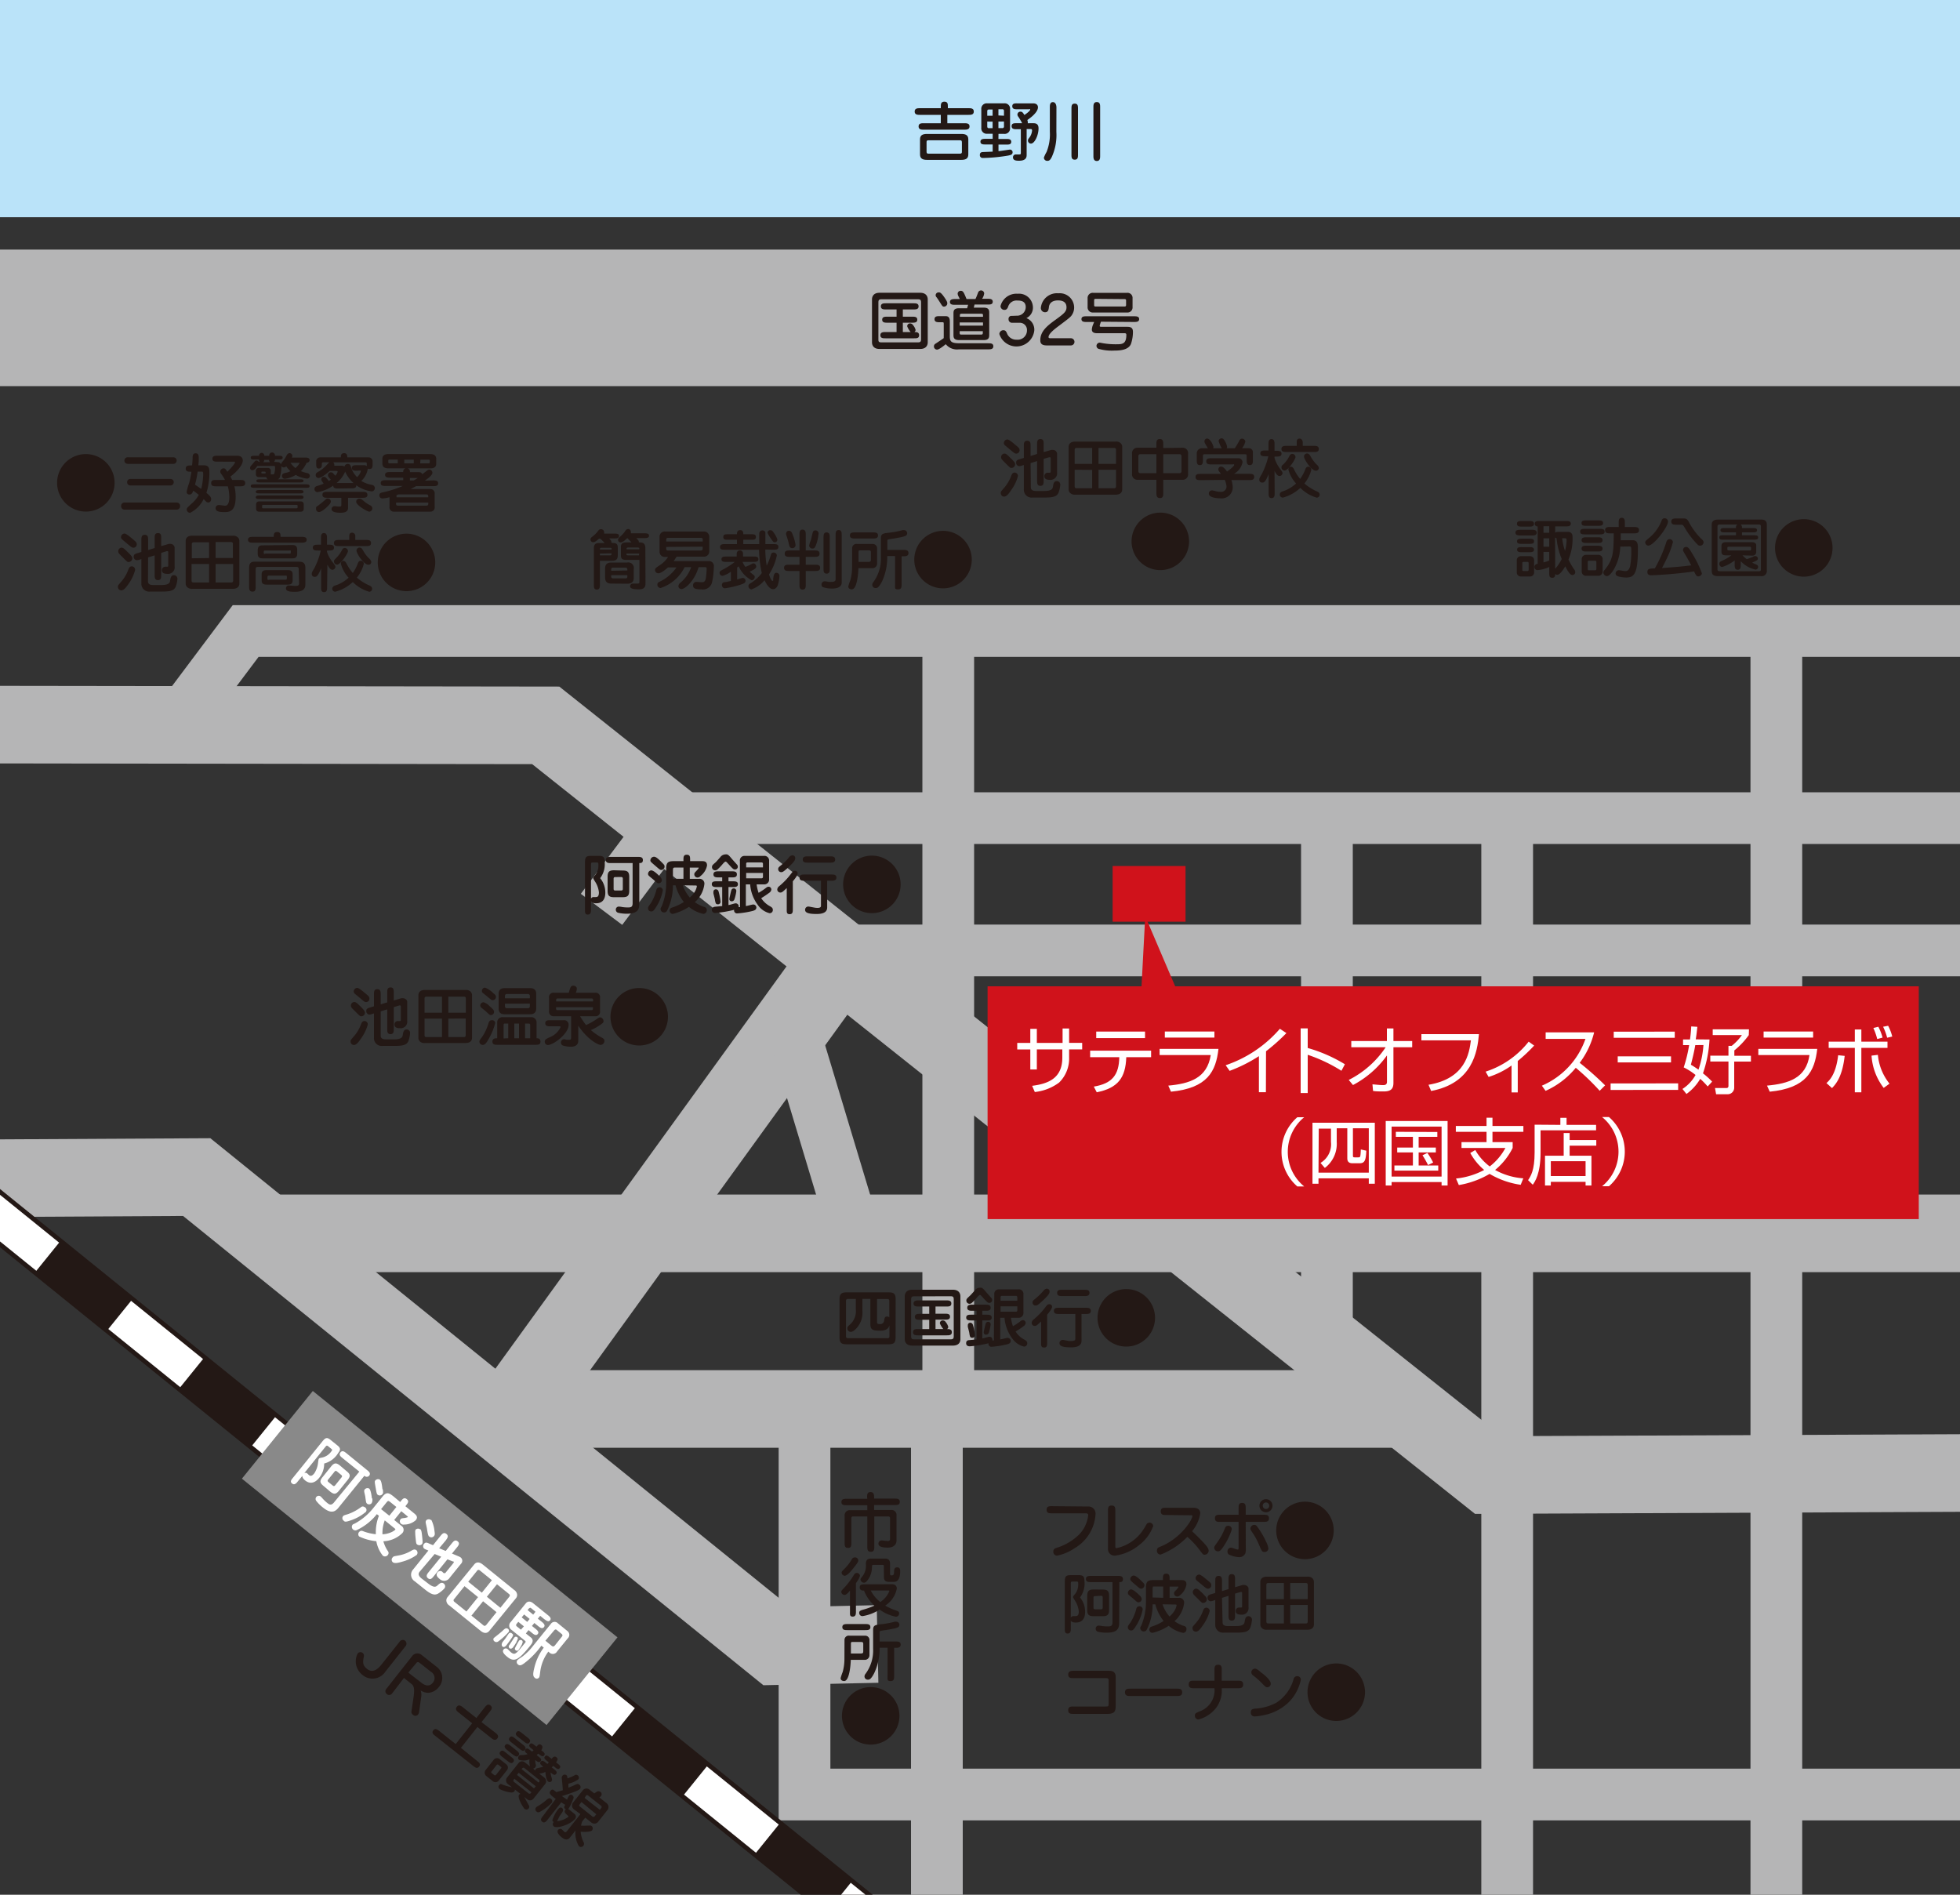<svg id="四国" xmlns="http://www.w3.org/2000/svg" width="300" height="290" viewBox="0 0 300 290">
  <rect x="0" y="0" width="300" height="290" fill="#333333" stroke="none"/>
  <title>アートボード 1</title>
  <g>
    <path d="M61.2,251.23a.57.57,0,0,1,.82-.1.59.59,0,0,1,.07.8L59,255.84a2.37,2.37,0,0,1-3.52.52,2.64,2.64,0,0,1-.74-3.28.55.55,0,0,1,.77-.09.55.55,0,0,1,.18.56c-.15.8-.24,1.31.48,1.88.95.76,1.76-.08,2.22-.66Z" style="fill: #231815"/>
    <path d="M60,259.21a.54.54,0,0,1-.79.08.53.53,0,0,1-.1-.77l3.94-5a1,1,0,0,1,1.51-.2l2.2,1.74a2.12,2.12,0,0,1,.41,3.15,2.21,2.21,0,0,1-1.56.88,2.11,2.11,0,0,1-1.23-.36,2,2,0,0,1,.1.94L64.15,262a.88.88,0,0,1-.15.41.54.54,0,0,1-.77.07.57.57,0,0,1-.24-.62l.27-1.83c.14-1,.27-1.86-.26-2.28l-1.17-.93Zm4.51-1.65c.47.37,1.15.69,1.73,0a1.1,1.1,0,0,0-.27-1.68l-1.69-1.33c-.19-.15-.36-.25-.57,0L62.5,256Z" style="fill: #231815"/>
    <path d="M75.82,265.2c.24.19.62.49.3.89s-.7.11-.94-.08l-2.11-1.68-2.52,3.19,2.47,2c.3.23.63.49.32.87s-.62.12-.92-.11l-5.78-4.58c-.3-.23-.63-.49-.32-.87s.62-.12.92.11l2.51,2,2.52-3.18-2.06-1.64c-.24-.19-.62-.49-.3-.89s.7-.11.94.08l2.06,1.64,1.27-1.61c.24-.3.5-.62.89-.31s.15.64-.09.94l-1.28,1.61Z" style="fill: #231815"/>
    <path d="M76.34,272.53a.63.63,0,0,1-.87.12l-1.06-.84a.64.64,0,0,1-.09-.88l1.26-1.6a.65.65,0,0,1,.88-.11l1.06.84a.62.62,0,0,1,.08.87Zm.34-1.85a.15.15,0,0,0,0-.25l-.39-.31c-.14-.11-.22,0-.26,0l-.78,1a.16.16,0,0,0,0,.25l.39.31c.13.11.21,0,.26,0Zm5.25.32a.32.32,0,0,1,.07-.22c.1-.13.17-.14.83-.28a3,3,0,0,0,.32-.09c-.37-.3-.61-.49-.38-.77s.47-.09.82.19l.19.15a2,2,0,0,0,.22-.23l-.21-.18c-.36-.28-.6-.47-.38-.74s.45-.08.81.2l.22.17c.12-.17.38-.51.73-.24s.09.56-.06.78l.18.14c.36.28.6.47.38.74s-.45.09-.81-.2l-.19-.14a2,2,0,0,1-.22.23l.3.24c.35.28.6.48.37.76s-.46.09-.85-.22a4.32,4.32,0,0,0,.16.79c.08.25.08.39,0,.52a.37.37,0,0,1-.55.06c-.27-.21-.39-1.08-.4-1.46a2.68,2.68,0,0,1-.94.26l.77.61a.69.69,0,0,1,.12,1l-1.75,2.2a.67.67,0,0,1-1,.11l-.42-.33c.16.32.37.69.66,1.23a.41.41,0,0,1,0,.51.43.43,0,0,1-.62.07c-.2-.15-1.18-1.74-.85-2.16a.29.29,0,0,1,.21-.13l-.86-.68a.34.34,0,0,1-.06.27.61.61,0,0,1-.53.19,5.36,5.36,0,0,1-1.69-.5c-.06-.05-.38-.31-.13-.62s.37-.15.57-.07a9,9,0,0,0,1.4.39l-.62-.49a.7.7,0,0,1-.13-1l1.75-2.2a.67.67,0,0,1,1-.1l.76.59a3,3,0,0,1-.08-1.08,2.23,2.23,0,0,1-1.62.07.41.41,0,0,1,0-.57c.11-.14.25-.15.48-.15a2.44,2.44,0,0,0,.86-.14c-.31-.24-.55-.43-.33-.72s.45-.1.84.21l.16.12a1.35,1.35,0,0,0,.24-.22l-.2-.16c-.37-.29-.6-.47-.38-.74s.44-.09.81.2l.22.17c.23-.28.41-.51.73-.26s.14.56,0,.81c.43.33.65.51.44.78s-.44.1-.91-.27l-.23.23.21.17c.38.3.61.48.39.76s-.5.07-.68-.07l-.14-.11c0,.27,0,.49.08.7a.48.48,0,0,1-.09.43.36.36,0,0,1-.32.16Zm-3.72-2.12c.32.24.61.48.35.81s-.56.09-.87-.15l-.77-.61c-.31-.25-.61-.49-.35-.82s.57-.09.88.16Zm.8-1c.26.2.62.48.35.82s-.62,0-.87-.16l-.8-.64c-.25-.2-.61-.48-.36-.8s.57-.1.88.14ZM80,267c.33.26.6.48.35.81s-.53.09-.86-.16l-1.13-.9c-.34-.27-.61-.48-.35-.81s.53-.1.86.16Zm1.34,7.31-2.61-2.06-.1.12a.26.26,0,0,0,.06.37l2.18,1.72a.26.26,0,0,0,.37,0Zm-.65-8.42c.33.27.61.49.35.81s-.53.11-.87-.16l-.76-.6c-.34-.27-.61-.48-.35-.81s.53-.11.87.16ZM82,273.39l-2.61-2.06-.26.33,2.61,2.07Zm-1.7-2.76c-.22-.17-.35,0-.47.14l2.61,2.06c.12-.14.25-.31,0-.48Z" style="fill: #231815"/>
    <path d="M84.39,276a7.52,7.52,0,0,1-1.68,1.27c-.23.13-.42.17-.58,0a.42.42,0,0,1-.1-.6c.09-.12.15-.15.41-.3a9.33,9.33,0,0,0,1.28-.95c.1-.08.36-.29.57-.12A.43.43,0,0,1,84.39,276Zm.67-.66c-.8-.61-1.1-.86-.81-1.23s.47-.18.89.18l1-.28c0-.36-.07-1-.12-1.5s-.06-.56.06-.71a.43.43,0,0,1,.6-.11c.12.1.14.18.19.5a7.75,7.75,0,0,0,1.08-.47.37.37,0,0,1,.47,0,.44.44,0,0,1,.11.61A4.07,4.07,0,0,1,87,273c0,.21,0,.46,0,.61.28-.1.81-.32,1.05-.44s.44-.19.64,0a.46.46,0,0,1,.08.64,2.84,2.84,0,0,1-.76.4c-.49.2-1,.37-2,.69l.79.55a2.7,2.7,0,0,1,.32-.64.37.37,0,0,1,.53,0,.42.42,0,0,1,.09.52,7.41,7.41,0,0,1-.7,1.47l-.1.1c.09,0,.16.06.43.27l.52.42a.52.52,0,0,1,.12.8c-.67.85-2.76,1.54-3.25,1.15a.45.45,0,0,1,0-.67.31.31,0,0,1-.21-.29,5.47,5.47,0,0,1,.84-1.62c.12-.15.36-.46.65-.23a.4.4,0,0,1,.13.41c0,.14-.46.73-.54.87s-.3.63-.37.74a3.74,3.74,0,0,0,1.7-.64c.09-.12,0-.19-.16-.33s-.53-.43-.29-.74a.4.4,0,0,1,.12-.1.39.39,0,0,1-.11-.06c-.27-.21-.15-.44,0-.64a6.49,6.49,0,0,1-.61-.39l-2.08,2.64c-.23.29-.49.62-.85.33s-.08-.61.14-.89Zm2.83,1.62a.73.73,0,0,1-.15-1.1l1.43-1.8a.72.72,0,0,1,1.1-.11l.69.54.34-.23a.52.52,0,0,1,.61,0,.44.44,0,0,1,.08.63.84.84,0,0,1-.26.21l1.08.86A.73.73,0,0,1,93,277l-1.42,1.8a.74.74,0,0,1-1.11.11l-.89-.71-.48.6a4,4,0,0,0-.16.62,7.9,7.9,0,0,0,.91,0c.51,0,.56-.05.71.07a.47.47,0,0,1,.07.65c-.24.3-1.44.24-1.75.22a4.42,4.42,0,0,0,.43,1.57.5.5,0,0,1,0,.55.48.48,0,0,1-.68.11,3.76,3.76,0,0,1-.54-2.43l-.78,1c-.19.24-.54.68-1.3.08-.13-.1-.92-.73-.59-1.16A.42.42,0,0,1,86,280c.07.05.35.35.41.4s.22.06.34-.1l2.09-2.64Zm3.38.73L89,275.81l-.27.35c-.12.14-.09.22,0,.31L90.64,278a.24.24,0,0,0,.37,0Zm-1.78-2.5L91.81,277l.22-.28c.08-.1.11-.23-.07-.37L90,274.8a.22.22,0,0,0-.33.07Z" style="fill: #231815"/>
  </g>
  <line x1="-2.71" y1="48.65" x2="301.77" y2="48.65" style="fill: none;stroke: #b5b5b6;stroke-miterlimit: 10;stroke-width: 20.899px"/>
  <line x1="-2.71" y1="16.52" x2="301.77" y2="16.52" style="fill: none;stroke: #bae3f9;stroke-miterlimit: 10;stroke-width: 33.454px"/>
  <g>
    <path d="M148.26,16.56c.34,0,.79,0,.79.51s-.45.51-.79.51H145v1.28h2.59c.36,0,.81,0,.81.49s-.46.5-.81.5H141.4c-.35,0-.8,0-.8-.5s.45-.49.8-.49H144V17.58h-3.21c-.32,0-.79,0-.79-.51s.47-.51.79-.51H144v-.21c0-.37,0-.79.55-.79s.53.41.53.79v.21Zm-6.34,7.91c-.57,0-1.1-.11-1.1-.83V21.32c0-.7.5-.82,1.1-.82h5.19c.58,0,1.1.11,1.1.82v2.32c0,.71-.51.83-1.1.83Zm5-.95c.28,0,.31-.12.31-.3V21.79c0-.3-.13-.32-.31-.32h-4.79c-.29,0-.31.11-.31.32v1.43c0,.26.1.3.31.3Z" style="fill: #231815"/>
    <path d="M152.82,21.27H154c.36,0,.78,0,.78.44s-.43.42-.78.42h-1.17v1c.27,0,1.61-.23,1.71-.23a.4.4,0,0,1,.45.4c0,.35-.27.43-.67.51a25.44,25.44,0,0,1-3.9.37.42.42,0,0,1-.44-.46c0-.33.15-.44.52-.45l1.44-.06v-1.1h-1.09c-.36,0-.78,0-.78-.42s.42-.44.78-.44h1.09v-.78h-.81a.83.83,0,0,1-.93-.91V16.74a.83.83,0,0,1,.93-.92h2.54a.82.82,0,0,1,.93.92v2.84a.83.83,0,0,1-.93.91h-.84Zm-.89-3.56v-.95h-.55c-.19,0-.27.08-.27.28v.67Zm-.82.9v.73c0,.2.08.28.27.28h.55v-1Zm2.56-.9V17a.24.24,0,0,0-.28-.28h-.57v.95Zm-.85.9v1h.57a.24.24,0,0,0,.28-.28v-.73Zm5.35.25c.24,0,.79,0,.79.79,0,1.05-.6,2.33-1.16,2.33a.47.47,0,0,1-.46-.47c0-.12,0-.17.28-.53a2.12,2.12,0,0,0,.35-1c0-.18-.06-.23-.26-.23h-.57v3.93c0,.29,0,.92-1.16.92-.36,0-.93,0-.93-.52a.42.42,0,0,1,.42-.44l.46,0c.32,0,.32-.06.32-.25V19.78h-.62c-.35,0-.79,0-.79-.47s.4-.45.79-.45h.82a8.51,8.51,0,0,0-.59-1,.52.52,0,0,1-.13-.32.45.45,0,0,1,.48-.45c.24,0,.33.11.59.51.24-.17.87-.61.87-.81s-.12-.07-.16-.07h-1.79c-.36,0-.78,0-.78-.46s.43-.44.77-.44h2.43c.46,0,.73.23.73.6,0,.86-1.42,1.81-1.63,1.95a.68.68,0,0,1,.07.31.59.59,0,0,1,0,.18Z" style="fill: #231815"/>
    <path d="M161.69,20.19A8.17,8.17,0,0,1,161,24c-.25.5-.4.62-.7.62a.5.5,0,0,1-.52-.5,5.19,5.19,0,0,1,.41-.86,7.25,7.25,0,0,0,.5-3.11V16.41c0-.26,0-.78.47-.78s.54.62.54.78ZM164,16.65c0-.39,0-.79.5-.79s.5.4.5.79v7c0,.38,0,.79-.5.79s-.5-.4-.5-.79Zm3.36-.24c0-.31,0-.79.52-.79s.51.48.51.79v7.44c0,.31,0,.79-.51.79s-.52-.47-.52-.79Z" style="fill: #231815"/>
  </g>
  <g>
    <path d="M17.54,73.9a4.4,4.4,0,1,1-4.4-4.4A4.4,4.4,0,0,1,17.54,73.9Z" style="fill: #231815"/>
    <path d="M19.1,78a.51.51,0,0,1-.56-.54.52.52,0,0,1,.56-.55H27a.53.53,0,0,1,.57.56A.52.52,0,0,1,27,78Zm.52-7c-.58,0-.58-.46-.58-.51a.51.51,0,0,1,.58-.5h6.85c.57,0,.57.46.57.5a.51.51,0,0,1-.57.51Zm.4,3.3a.49.49,0,0,1-.56-.51c0-.3.21-.49.56-.49h6c.57,0,.57.46.57.5a.5.5,0,0,1-.57.5Z" style="fill: #231815"/>
    <path d="M29.41,71.22c0-.17.07-.73.07-1.07s0-.77.47-.77.47.44.47.76,0,.61-.07,1.08h.8c.88,0,.9.46.9,1.22a10.1,10.1,0,0,1-.46,3c.25.19.73.58.73.91s-.16.55-.44.55-.26-.06-.71-.51a4.63,4.63,0,0,1-2.07,2.1.53.53,0,0,1-.52-.51c0-.21.08-.28.75-.9a4.79,4.79,0,0,0,1.1-1.34c-.46-.37-.71-.54-.85-.64-.13.37-.26.59-.58.59a.42.42,0,0,1-.44-.36,9.66,9.66,0,0,1,.4-1.44,13.23,13.23,0,0,0,.34-1.69c-.47,0-.87,0-.87-.48s.43-.48.79-.48Zm1.39,3.61a10.27,10.27,0,0,0,.3-2.14c0-.36,0-.51-.2-.51h-.65a14.52,14.52,0,0,1-.4,2Zm3.64-1.37a5.78,5.78,0,0,0-.42-.7c-.23-.31-.3-.4-.3-.58a.49.49,0,0,1,.47-.49c.23,0,.27,0,.61.51,0,0,1.17-1.12,1.17-1.47,0-.07-.06-.07-.14-.07H33.3c-.35,0-.79,0-.79-.45s.44-.46.79-.46h2.94c.22,0,.92,0,.92.76,0,.53-.64,1.49-1.89,2.43.16.29.21.41.26.52h1.21c.37,0,.79,0,.79.48s-.42.49-.79.49h-.86a6.94,6.94,0,0,1,.19,1.62c0,2.21-.92,2.33-1.71,2.33S33,78.28,33,77.79a.48.48,0,0,1,.53-.49c.13,0,.8.1.94.1.63,0,.63-1.1.63-1.3a6.72,6.72,0,0,0-.23-1.67H33.11c-.38,0-.79,0-.79-.49s.41-.48.79-.48Z" style="fill: #231815"/>
    <path d="M42.56,70.74c.4,0,.51.44.51.75a5.36,5.36,0,0,1-.26,1.6.53.53,0,0,1-.3.27h3.2c.48,0,.75,0,.75.23s-.27.25-.75.25H40c-.48,0-.76,0-.76-.24s.27-.24.76-.24h1a.45.45,0,0,1-.25-.34H39.64a.42.42,0,0,1-.47-.37V72a.43.43,0,0,1,.47-.38H41a.42.42,0,0,1,.45.38v.61l.26,0c.14,0,.23,0,.28-.17a2.92,2.92,0,0,0,.11-.8c0-.27,0-.33-.24-.33H39.39c-.37.54-.51.65-.76.65a.33.33,0,0,1-.35-.33c0-.15,0-.19.32-.55s.45-.6.63-.6a.41.41,0,0,1,.36.21h.18a.45.45,0,0,1-.13-.36h-.5c-.52,0-.76,0-.76-.28s.24-.29.76-.29h.5a.44.44,0,0,1,.42-.45.44.44,0,0,1,.4.45h.75a.44.44,0,1,1,.87,0h.43c.52,0,.75,0,.75.28s-.23.29-.75.29h-.43a.43.43,0,0,1-.14.36Zm4.07,3.39c.5,0,.75,0,.75.28s-.29.25-.75.25H39.14c-.47,0-.76,0-.76-.27s.31-.26.76-.26ZM45.7,75c.46,0,.76,0,.76.26s-.27.26-.76.26H39.92c-.46,0-.77,0-.77-.25s.28-.27.77-.27Zm0,.83c.46,0,.76,0,.76.27s-.3.28-.76.28H39.92c-.46,0-.77,0-.77-.27s.31-.28.77-.28Zm.26.91c.17,0,.53,0,.53.5v.59c0,.49-.36.49-.53.49H39.74c-.17,0-.54,0-.54-.49v-.59c0-.5.37-.5.54-.5Zm-5.84-4.56a.1.1,0,0,0-.11.11c0,.15,0,.17.11.17h.4c.06,0,.14,0,.14-.09s0-.19-.2-.19Zm.2,5.09c-.1,0-.2,0-.2.16v.21c0,.12,0,.16.2.16h5c.12,0,.23,0,.23-.16v-.21c0-.15-.11-.16-.25-.16Zm1-6.53a.46.46,0,0,1-.14-.36h-.75a.45.45,0,0,1-.13.36Zm5.3-.71c.31,0,.77,0,.77.4,0,0,0,.36-.46.4a4.38,4.38,0,0,1-.87,1.28,5.72,5.72,0,0,0,1,.31.44.44,0,0,1,.37.41.42.42,0,0,1-.44.42,4.21,4.21,0,0,1-1.72-.56,4.3,4.3,0,0,1-1.64.59.43.43,0,0,1-.47-.43c0-.37.33-.43.55-.47a3.23,3.23,0,0,0,.75-.26,4,4,0,0,1-.65-.75.49.49,0,0,1-.37.17.41.41,0,0,1-.43-.43c0-.11,0-.19.27-.5a3.6,3.6,0,0,0,.54-.82c.13-.24.26-.43.5-.43a.43.43,0,0,1,.43.38.73.73,0,0,1-.07.29Zm-2.16.8a3.55,3.55,0,0,0,.75.81,2.33,2.33,0,0,0,.66-.81Z" style="fill: #231815"/>
    <path d="M51.78,74.77c-.32,0-.8,0-.77-.45a5.86,5.86,0,0,1-2.4,1,.47.47,0,0,1-.48-.48c0-.3.22-.4.41-.46a8.33,8.33,0,0,0,1-.35c-.32-.47-.35-.52-.35-.64a.37.37,0,0,1,.37-.41c.18,0,.34.06.77.64l.31-.2c-.38-.42-.44-.51-.44-.68a.43.43,0,0,1,.45-.45c.22,0,.27.06.67.52a1.39,1.39,0,0,0,.36-.61c0-.12-.15-.13-.2-.13h-1c-.34.31-1.3,1.09-1.74,1.09a.43.43,0,0,1-.42-.45.46.46,0,0,1,.25-.42,5.24,5.24,0,0,0,1.32-1c.08-.08.43-.46.52-.54h-.91c-.16,0-.24.07-.24.27v.16c0,.42-.24.53-.46.53-.4,0-.4-.31-.4-.78V70.5A.64.64,0,0,1,49,70h3.17c0-.22,0-.64.5-.64s.49.42.49.64h3.31a.65.65,0,0,1,.56.52V71c0,.43,0,.78-.48.78a.56.56,0,0,1-.25-.06,3.19,3.19,0,0,1-1,1.89,4.66,4.66,0,0,0,1.62.6.51.51,0,0,1,.45.47.5.5,0,0,1-.47.53,5.22,5.22,0,0,1-2.38-.94c.06.47-.45.47-.78.47Zm-3.2,2.69a13,13,0,0,0,1.24-1,.49.49,0,0,1,.36-.16.47.47,0,0,1,.46.46c0,.28-.35.6-.76,1,0,0-.68.61-1.06.61a.46.46,0,0,1-.44-.53A.34.34,0,0,1,48.58,77.46Zm4.69.3c0,.57-.52.72-1.14.72s-1.38-.09-1.38-.56a.45.45,0,0,1,.45-.45c.11,0,.57.07.67.07.32,0,.38-.05.38-.28V76.19H50.14c-.35,0-.79,0-.79-.46s.44-.45.79-.45h5.32c.35,0,.78,0,.78.46s-.43.45-.78.45H53.27Zm1.37-5.71c-.34,0-.79,0-.79-.43s.46-.42.79-.42h1.11a.58.58,0,0,1,.39.15.37.37,0,0,1,0-.11V71c0-.24-.08-.24-.25-.24H51a.49.49,0,0,1,.17.38.36.36,0,0,1,0,.14h1a1.12,1.12,0,0,1,.56.12.52.52,0,0,1,.49-.4c.37,0,.46.3.51.47a3.44,3.44,0,0,0,.92,1.55,1.78,1.78,0,0,0,.58-.9c0-.1,0-.1-.22-.1Zm-.86,1.88h.33a5.08,5.08,0,0,1-1.28-1.75,4.49,4.49,0,0,1-1.31,1.75h2.26Zm1.28,2.4c.18,0,.27.07.59.33a4.84,4.84,0,0,0,1,.68.52.52,0,0,1,.34.47.5.5,0,0,1-.47.5c-.32,0-2-1-2-1.5A.46.46,0,0,1,55.06,76.33Z" style="fill: #231815"/>
    <path d="M66.28,73.53c.34,0,.78,0,.78.44s-.44.44-.78.44h-2.6c-.48.26-.5.28-.83.44h3a.65.65,0,0,1,.68.73v2a.64.64,0,0,1-.68.73H60.3a.64.64,0,0,1-.68-.73V76.1a4.73,4.73,0,0,1-1.07.19.45.45,0,0,1-.48-.48c0-.32.21-.38.42-.43a16.73,16.73,0,0,0,3.16-1h-2.6c-.34,0-.78,0-.78-.44s.44-.44.78-.44h2.67v-.39h-2c-.33,0-.78,0-.78-.43s.45-.43.78-.43h2a.52.52,0,0,1,.35-.57H59.42c-.82,0-.89-.47-.89-.69v-.78c0-.33.16-.71.89-.71h6.45c.82,0,.9.49.9.71V71c0,.33-.17.69-.9.69H62.41a.51.51,0,0,1,.33.57h1.11c.41,0,.67,0,.77.33L65.4,72a.46.46,0,0,1,.3-.12.47.47,0,0,1,.48.49c0,.38-.77.93-1.15,1.19Zm-5.4-3.19H59.66c-.13,0-.23,0-.23.15v.26c0,.16.09.16.23.16h1.22Zm4.67,5.77c0-.3,0-.44-.31-.44H61l-.3.11a.82.82,0,0,0,0,.33Zm-4.93.81v.18c0,.19.06.29.32.29h4.3c.26,0,.31-.11.31-.29v-.18Zm1.26-6h1.45v-.57H61.88Zm1.44,2.62a6.39,6.39,0,0,0,.63-.39H62.74v.39Zm1-2.62h1.23c.14,0,.23,0,.23-.16v-.26c0-.15-.1-.15-.23-.15H64.35Z" style="fill: #231815"/>
  </g>
  <g>
    <path d="M142,52.41c0,.1,0,1-1.16,1h-6.22c-1.1,0-1.15-.82-1.15-1v-6.6c0-.1,0-1,1.15-1h6.22c1.1,0,1.16.81,1.16,1Zm-7.11-6.6c-.39,0-.44.18-.44.51v5.57c0,.33,0,.51.44.51h5.65c.39,0,.44-.19.44-.51V46.32c0-.33-.05-.51-.44-.51Zm3.3,2.66h1.42c.37,0,.79,0,.79.46s-.43.46-.79.46h-1.42v1.43h1.19a3,3,0,0,1-.52-.87.42.42,0,0,1,.44-.45.53.53,0,0,1,.45.26,1.9,1.9,0,0,1,.39.72.39.39,0,0,1-.18.34c.29,0,.72,0,.72.49s-.42.47-.79.47h-4.35c-.36,0-.79,0-.79-.47s.43-.49.79-.49h1.69V49.39h-1.41c-.36,0-.79,0-.79-.46s.43-.46.79-.46h1.41V47.36h-1.61c-.35,0-.79,0-.79-.47s.44-.47.79-.47h4.19c.35,0,.79,0,.79.47s-.44.47-.79.47h-1.62Z" style="fill: #231815"/>
    <path d="M146.76,53.47a2.2,2.2,0,0,1-2-.79c-.26.21-1,.83-1.34.83a.48.48,0,0,1-.47-.51.45.45,0,0,1,.23-.39c.18-.12,1.08-.71,1.27-.86a2.81,2.81,0,0,1,0-.3V49.66c0-.34,0-.34-.31-.34h-.3c-.36,0-.8,0-.8-.47s.44-.46.8-.46h.9c.64,0,.64.52.64.91v2.18c0,.81.21,1.06,1.56,1.06h4.31c.36,0,.79,0,.79.46s-.43.47-.79.47Zm-2.29-6.54c-.2,0-.27-.12-.66-.75-.16-.25-.33-.51-.45-.67a.48.48,0,0,1-.15-.32.45.45,0,0,1,.48-.44c.17,0,.33,0,.85.75s.45.85.45,1A.51.51,0,0,1,144.47,46.93Zm3.71-.28h-2c-.33,0-.78,0-.78-.43s.45-.45.78-.45h.73c-.1-.21-.15-.32-.19-.39a1,1,0,0,1-.14-.42.45.45,0,0,1,.49-.45c.35,0,.47.28.87,1.26h1.36c.11-.21.19-.41.41-1a.48.48,0,0,1,.93.12,1.8,1.8,0,0,1-.32.84h.84c.33,0,.79,0,.79.45s-.44.43-.79.43h-2l-.11.48h1.53c.83,0,.83.45.83.82v3.31c0,.36,0,.83-.83.83h-3.8c-.84,0-.84-.46-.84-.83V48c0-.36,0-.82.84-.82h1.25Zm2.28,1.84v-.2c0-.16,0-.27-.28-.27h-3c-.25,0-.26.1-.26.27v.2Zm-3.57.86v.49h3.57v-.49Zm0,1.34v.25c0,.17,0,.27.26.27h3c.26,0,.28-.1.28-.27v-.25Z" style="fill: #231815"/>
    <path d="M155.58,48.32A1.33,1.33,0,0,0,157,47c0-1-.9-1-1.27-1a1.34,1.34,0,0,0-1.44,1c-.13.27-.25.43-.55.43a.59.59,0,0,1-.6-.58,2.5,2.5,0,0,1,2.61-1.89A2.13,2.13,0,0,1,158.1,47a1.77,1.77,0,0,1-1,1.69,1.89,1.89,0,0,1,1.21,1.89,2.75,2.75,0,0,1-5.35.54.62.62,0,0,1,.61-.58c.34,0,.44.22.55.45a1.51,1.51,0,0,0,1.5,1,1.42,1.42,0,0,0,1.57-1.42,1.1,1.1,0,0,0-1.14-1.17h-1.12a.52.52,0,0,1-.56-.56.44.44,0,0,1,.5-.49Z" style="fill: #231815"/>
    <path d="M163.91,51.77a.55.55,0,1,1,0,1.1h-3.68c-.9,0-1-.42-1-.8,0-1.42,1.16-2.28,2.4-3.18s1.61-1.22,1.61-1.85c0-1-.9-1.06-1.31-1.06-.87,0-1.31.42-1.38,1-.05.42-.1.81-.6.81a.64.64,0,0,1-.63-.72A2.47,2.47,0,0,1,162,44.89a2.2,2.2,0,0,1,2.41,2.17,2.06,2.06,0,0,1-.29,1.06c-.22.38-.42.53-2,1.72-.59.44-1.63,1.21-1.63,1.75,0,.15.14.18.28.18Z" style="fill: #231815"/>
    <path d="M168.51,49.24a4.44,4.44,0,0,0-.19.63c0,.15.16.15.25.15h4c.62,0,.84.25.84.78a5.77,5.77,0,0,1-.31,1.86c-.4.92-1.69,1-2.56,1a7.36,7.36,0,0,1-2.43-.28.5.5,0,0,1-.28-.44.51.51,0,0,1,.5-.5l.54.1a11.54,11.54,0,0,0,2.15.15c.85,0,1.38-.14,1.38-1.45,0-.21-.13-.24-.29-.24H167.9c-.32,0-.78-.07-.78-.56a1.85,1.85,0,0,1,.07-.41c0-.11.24-.63.28-.75h-1.16c-.33,0-.78,0-.78-.44s.45-.43.78-.43h7.27c.35,0,.78,0,.78.43s-.43.44-.78.44Zm4-4.42a.77.77,0,0,1,.84.83V47a.77.77,0,0,1-.84.83h-5.19a.78.78,0,0,1-.85-.83V45.65a.78.78,0,0,1,.85-.83Zm-4.83.92c-.17,0-.21.11-.21.22v.73c0,.12,0,.22.21.22h4.48c.15,0,.2-.1.2-.22V46a.19.19,0,0,0-.2-.22Z" style="fill: #231815"/>
  </g>
  <g>
    <path d="M20.68,87.25a6.46,6.46,0,0,1-1,2.11c-.35.5-.71,1-1.13,1a.52.52,0,0,1-.5-.55c0-.2,0-.2.44-.71a5.82,5.82,0,0,0,1.14-1.88c.11-.29.21-.54.57-.54A.53.53,0,0,1,20.68,87.25Zm-2.07-3.43c.24,0,.45.2.92.66.62.62.72.74.72,1a.57.57,0,0,1-.57.54c-.18,0-.19,0-1.18-1-.31-.32-.4-.42-.4-.65A.54.54,0,0,1,18.61,83.82Zm.45-2.16c.28,0,1.09.71,1.43,1s.44.4.44.66a.51.51,0,0,1-.54.51c-.18,0-.37-.16-.83-.54l-.87-.73a.48.48,0,0,1-.17-.36A.57.57,0,0,1,19.06,81.66Zm3.59,7.28c0,.19,0,.6.79.6h1.23c1.26,0,1.33-.38,1.38-.73s.13-.77.55-.77a.53.53,0,0,1,.56.51,4.39,4.39,0,0,1-.27,1.26c-.24.52-.67.73-2,.73H23a1.19,1.19,0,0,1-1.36-1.22V85.57l-.24.07a1.6,1.6,0,0,1-.47.11.53.53,0,0,1-.47-.54c0-.38.24-.44.66-.57l.52-.16V82.66c0-.38,0-.8.52-.8s.51.43.51.8v1.53l1-.31v-1.5c0-.36,0-.79.51-.79s.49.43.49.79v1.21l1.17-.34a1,1,0,0,1,.24,0,.64.64,0,0,1,.65.54v2.91a1,1,0,0,1-1.11,1.13c-.44,0-.84-.09-.84-.56a.51.51,0,0,1,.5-.53l.3,0c.16,0,.17-.09.17-.19v-2c0-.11,0-.19-.14-.19h-.09l-.85.26V88c0,.39,0,.79-.49.79s-.51-.4-.51-.79V85l-1,.31Z" style="fill: #231815"/>
    <path d="M35.62,82a1,1,0,0,1,.75.22.73.73,0,0,1,.27.6v6.48c0,.36-.19.82-1,.82H29.44a1,1,0,0,1-.75-.22.76.76,0,0,1-.27-.6V82.81c0-.43.25-.82,1-.82ZM32,85.41V83H29.65c-.28,0-.29.21-.29.33v2.12Zm-2.68.91v2.5c0,.12,0,.33.29.33H32V86.32Zm6.33-.91V83.29c0-.12,0-.33-.29-.33H33v2.45ZM33,86.32v2.83H35.4c.28,0,.29-.21.29-.33v-2.5Z" style="fill: #231815"/>
    <path d="M41.9,82.17c0-.35,0-.74.53-.74s.51.4.51.74h3.22c.31,0,.78,0,.78.44s-.47.45-.78.45H38.74c-.31,0-.78,0-.78-.45s.47-.44.78-.44Zm3.82,5c0-.36-.1-.4-.45-.4H39.66c-.46,0-.53,0-.53.5v2.52c0,.38,0,.76-.48.76s-.52-.38-.52-.76V86.9c0-.9.49-.93.9-.93h6.71c.32,0,1,0,1,.9v2.55c0,.47-.07,1.16-1.65,1.16-1.07,0-1.32-.21-1.32-.54a.42.42,0,0,1,.44-.43c.15,0,.82.07,1,.07.44,0,.57-.1.57-.41Zm-1-3.75c.39,0,.77.07.77.73v.59c0,.71-.47.72-.77.72h-4.5c-.4,0-.77-.07-.77-.72V84.2c0-.71.46-.73.77-.73ZM44,87.26c.69,0,.79.27.79.67v.87c0,.52-.22.68-.79.68H40.84c-.68,0-.79-.28-.79-.68v-.87c0-.51.23-.67.79-.67Zm.2-2.53c.31,0,.31,0,.31-.28s0-.19-.31-.19H40.68c-.31,0-.31,0-.31.32s.18.15.31.15Zm-.6,4c.31,0,.31-.07.31-.38s-.07-.25-.31-.25H41.24c-.31,0-.31.07-.31.42s.18.21.31.21Z" style="fill: #231815"/>
    <path d="M50.07,89.85c0,.35,0,.78-.47.78s-.45-.43-.45-.78V87c-.53,1.29-.74,1.29-1,1.29a.42.42,0,0,1-.43-.46c0-.15,0-.22.38-.84a11.46,11.46,0,0,0,1-2.73h-.44c-.33,0-.78,0-.78-.44s.43-.45.78-.45h.47v-1c0-.34,0-.78.45-.78s.47.44.47.78v1h.29c.33,0,.78,0,.78.45s-.45.44-.78.44h-.29v.21A5.35,5.35,0,0,0,51,86.16c.22.29.34.45.34.61a.49.49,0,0,1-.44.44c-.35,0-.55-.37-.79-.79Zm4.68-3.59c.08-.21.19-.43.47-.43a.47.47,0,0,1,.47.45,5.41,5.41,0,0,1-1.07,2.13,7.37,7.37,0,0,0,1.79,1.14c.27.12.55.24.55.59a.45.45,0,0,1-.44.43A5.72,5.72,0,0,1,54,89.08a6.18,6.18,0,0,1-2.66,1.48.46.46,0,0,1-.49-.43.53.53,0,0,1,.38-.49,5.48,5.48,0,0,0,2.13-1.22,5,5,0,0,1-1.19-2.15.42.42,0,0,1,.37-.42c.29,0,.42.26.5.41A6.73,6.73,0,0,0,54,87.7,5.7,5.7,0,0,0,54.75,86.26Zm-1.29-3.62v-.56c0-.17,0-.55.42-.55a.5.5,0,0,1,.5.58v.53H56c.36,0,.79,0,.79.48s-.43.46-.79.46H51.9c-.36,0-.79,0-.79-.46s.43-.48.79-.48Zm-.2,1.7c0,.39-1.15,2.08-1.67,2.08a.47.47,0,0,1-.47-.49c0-.17.05-.23.3-.49a4.55,4.55,0,0,0,.9-1.21c.12-.24.2-.36.49-.36A.5.5,0,0,1,53.26,84.34Zm3.57,1.71a.42.42,0,0,1-.47.38c-.66,0-1.79-1.71-1.79-2.13a.46.46,0,0,1,.46-.49c.26,0,.39.15.55.46a5.07,5.07,0,0,0,.92,1.21,1,1,0,0,1,.31.44A.83.83,0,0,1,56.83,86.05Z" style="fill: #231815"/>
    <path d="M66.62,86.08a4.4,4.4,0,1,1-4.4-4.4A4.41,4.41,0,0,1,66.62,86.08Z" style="fill: #231815"/>
  </g>
  <g>
    <path d="M93.89,83.11c.67,0,.67.46.67.84v1c0,.55-.16.88-.86.88H91.82v3.62c0,.35,0,.79-.47.79s-.45-.44-.45-.79V83.93c0-.63.26-.82.83-.82h.82a8.1,8.1,0,0,0-.67-.66h-.2c-.43.39-.65.54-.89.54a.4.4,0,0,1-.41-.4c0-.23.07-.29.4-.54a4.34,4.34,0,0,0,.78-.81A.48.48,0,0,1,92,81a.47.47,0,0,1,.47.48.4.4,0,0,1,0,.19h1.52c.38,0,.76,0,.76.37s-.4.37-.76.37h-.75c.27.3.38.42.33.66Zm-.29,1a.36.36,0,0,0,0-.2s-.08-.07-.19-.07H92.12c-.28,0-.3.07-.3.27Zm-1.78.62V85h1.56c.22,0,.22-.16.22-.31Zm1.75,4.59c-.94,0-.95-.65-.95-1V87.1c0-.38,0-1,.95-1H96a.84.84,0,0,1,1,1v1.24c0,.39,0,1-1,1Zm2.45-2V87.2c0-.27-.08-.32-.39-.32H93.94c-.27,0-.39,0-.39.32v.16Zm-2.47.71v.17c0,.3.13.32.39.32h1.69c.31,0,.39,0,.39-.32v-.17Zm5.25,1.17c0,.44,0,1-1,1s-1.36-.15-1.36-.49a.43.43,0,0,1,.47-.39l.72,0c.24,0,.24-.1.24-.42v-3.2h-2c-.71,0-.83-.25-.83-.72v-1.3c0-.63.47-.66.94-.66h.68c-.1-.11-.54-.57-.64-.66H96c-.13.14-.65.66-1,.66a.39.39,0,0,1-.4-.38c0-.17,0-.22.51-.67a4.15,4.15,0,0,0,.61-.73.52.52,0,0,1,.43-.27.42.42,0,0,1,.41.44.49.49,0,0,1,0,.21h2c.35,0,.78,0,.78.37s-.42.37-.78.37H97.39c.3.3.4.39.39.66.47,0,1,0,1,.89Zm-2.6-5.4c-.3,0-.3.09-.3.27h1.94a.38.38,0,0,0,0-.2s-.09-.07-.21-.07Zm1.64.93H95.9a.35.35,0,0,0,0,.2s.1.07.21.07h1.69Z" style="fill: #231815"/>
    <path d="M108.49,85.88a.74.74,0,0,1,.77.86,12.41,12.41,0,0,1-.26,2.33,1.42,1.42,0,0,1-1.58,1.14c-1.11,0-1.34-.18-1.34-.62a.51.51,0,0,1,.52-.53l.8.06c.35,0,.53-.11.63-.58a11.42,11.42,0,0,0,.13-1.53c0-.2-.1-.2-.28-.2h-.95c-.63,2.13-2.09,3.35-2.61,3.35a.46.46,0,0,1-.48-.45.77.77,0,0,1,.35-.56,5.35,5.35,0,0,0,1.6-2.34h-1A6.32,6.32,0,0,1,101.11,90a.51.51,0,0,1-.49-.52.42.42,0,0,1,.25-.4,6.55,6.55,0,0,0,2.67-2.23h-1.31c-.27.25-1,.89-1.45.89a.49.49,0,0,1-.52-.48c0-.26.08-.32.82-.82a3.93,3.93,0,0,0,1.17-1.2h-.44a.79.79,0,0,1-.86-.77V82.12a.79.79,0,0,1,.86-.77h5.89a.8.8,0,0,1,.86.77v2.31a.79.79,0,0,1-.86.77h-4.14c-.2.33-.35.53-.46.68Zm-.93-3v-.29c0-.09,0-.27-.3-.27h-5c-.28,0-.28.17-.28.27v.29Zm-5.59.83V84c0,.09,0,.26.28.26h5c.29,0,.3-.18.3-.26v-.33Z" style="fill: #231815"/>
    <path d="M113.66,86a3.44,3.44,0,0,0,.42.76,5.83,5.83,0,0,0,.93-.42.62.62,0,0,1,.33-.11c.25,0,.41.28.41.48s-.11.37-1,.79a2.33,2.33,0,0,0,.29.26c.46.36.48.38.48.56a.53.53,0,0,1-.46.5,4.52,4.52,0,0,1-2-2.14l-.23.18v1.83a7.76,7.76,0,0,1,.86-.24.43.43,0,0,1,.42.44c0,.25-.12.39-.75.59a13.87,13.87,0,0,1-2.39.56.47.47,0,0,1-.47-.48.4.4,0,0,1,.37-.45c.15,0,.85-.15,1-.19V87.5a3.54,3.54,0,0,1-1.28.63.45.45,0,0,1-.45-.43c0-.26.1-.31.63-.59A11.23,11.23,0,0,0,112.47,86h-1.25c-.39,0-.79,0-.79-.41s.4-.41.79-.41h1.54v-.35c0-.11,0-.58.49-.58s.48.48.48.58v.35h1.56c.39,0,.79,0,.79.41s-.4.41-.79.41Zm3.48-1.89a15.48,15.48,0,0,0,.21,2.46A9.16,9.16,0,0,0,118,84.9c.07-.21.14-.33.41-.33a.5.5,0,0,1,.5.42,8.39,8.39,0,0,1-1.2,2.92c0,.11.34,1,.52,1s.11-.2.11-.24c.06-.65.17-1,.51-1a.47.47,0,0,1,.45.53,4.92,4.92,0,0,1-.22,1.24c0,.13-.24.74-.76.74s-1-.74-1.3-1.37a4.56,4.56,0,0,1-2,1.4.5.5,0,0,1-.46-.5c0-.23.11-.32.35-.46a6.29,6.29,0,0,0,1.69-1.53,18.92,18.92,0,0,1-.42-3.58H111c-.41,0-.79,0-.79-.42s.38-.44.79-.44h1.8v-.67h-1.31c-.48,0-.78,0-.78-.42s.3-.42.78-.42h1.31c0-.19,0-.63.49-.63s.48.44.48.63h1.14c.48,0,.79,0,.79.42s-.31.42-.79.42h-1.14v.67h2.44c0-.14,0-.84,0-1,0-.76,0-.76.06-.86a.46.46,0,0,1,.42-.24.46.46,0,0,1,.46.3c0,.09,0,1.53,0,1.8h1.2c.42,0,.79,0,.79.43s-.37.43-.79.43ZM118.59,83c-.21,0-.26-.07-.68-.69a4.4,4.4,0,0,1-.43-.76.4.4,0,0,1,.42-.4c.27,0,.37.15.54.4a3.77,3.77,0,0,1,.54,1A.4.4,0,0,1,118.59,83Z" style="fill: #231815"/>
    <path d="M124.65,84.25c.38,0,.79,0,.79.49s-.41.49-.79.49h-1.32v1.2h1.41c.37,0,.79,0,.79.48s-.42.48-.79.48h-1.41v2.06c0,.4,0,.79-.49.79s-.47-.43-.47-.79V87.39H120.8c-.37,0-.79,0-.79-.48s.42-.48.79-.48h1.57v-1.2H120.9c-.38,0-.79,0-.79-.49s.41-.49.79-.49h1.47v-2.4c0-.36,0-.79.47-.79s.49.43.49.79v2.4ZM121.39,82a5.57,5.57,0,0,1,.38,1.45.48.48,0,0,1-.49.45c-.39,0-.45-.25-.57-.8a10.27,10.27,0,0,0-.34-1.13,1,1,0,0,1-.05-.3.43.43,0,0,1,.48-.43C121.15,81.28,121.26,81.63,121.39,82Zm3.89-.28a6.13,6.13,0,0,1-.28,1.4c-.2.59-.29.84-.65.84a.5.5,0,0,1-.5-.47,5.71,5.71,0,0,1,.27-.84c.1-.38.22-1,.32-1.27a.4.4,0,0,1,.38-.2A.47.47,0,0,1,125.28,81.76Zm3.55,7.45c0,.7-.74.91-1.43.91a4.3,4.3,0,0,1-1.46-.22.42.42,0,0,1-.19-.39.48.48,0,0,1,.52-.5c.1,0,.51.08.59.09a2.79,2.79,0,0,0,.39,0c.6,0,.65-.21.65-.49V81.91c0-.35,0-.78.47-.78s.46.44.46.78ZM127,87c0,.36,0,.8-.48.8s-.47-.44-.47-.8V82.28c0-.36,0-.79.47-.79s.48.43.48.79Z" style="fill: #231815"/>
    <path d="M130.43,83.91a.65.65,0,0,1,.76-.65h2.39a.66.66,0,0,1,.67.6v2.4a.7.7,0,0,1-.76.7h-2.1c0,.5-.17,3.24-1,3.24-.07,0-.55,0-.55-.44a6.34,6.34,0,0,1,.31-.93,7.57,7.57,0,0,0,.27-2Zm3.17-2.42c.36,0,.79,0,.79.46s-.43.47-.79.47h-2.72c-.36,0-.79,0-.79-.47s.43-.46.79-.46ZM131.41,86h1.44c.43,0,.45-.09.45-.4v-1c0-.27,0-.37-.43-.37h-1.15c-.25,0-.31,0-.31.32ZM138,89.4c0,.43,0,.81-.55.81S137,90,137,89.4V85.1H135.8A8.73,8.73,0,0,1,135,89c-.52,1-.77,1-.94,1a.49.49,0,0,1-.55-.49.68.68,0,0,1,.18-.43,6,6,0,0,0,1.14-3.8V82.42c0-.75.32-.79,1.38-.9a12.67,12.67,0,0,0,1.93-.38.9.9,0,0,1,.24,0,.47.47,0,0,1,.47.46c0,.45-.3.52-2.13.84-.1,0-.79.12-.82.14s-.08.09-.08.17v1.42h2.46c.34,0,.77,0,.77.48s-.42.49-.77.49H138Z" style="fill: #231815"/>
    <path d="M148.74,85.65a4.4,4.4,0,1,1-4.4-4.4A4.4,4.4,0,0,1,148.74,85.65Z" style="fill: #231815"/>
  </g>
  <g>
    <path d="M155.81,72.85a6.28,6.28,0,0,1-1,2.11c-.34.5-.71,1.05-1.13,1.05a.52.52,0,0,1-.5-.55c0-.2,0-.2.44-.71a5.82,5.82,0,0,0,1.14-1.88c.11-.29.21-.54.57-.54A.52.52,0,0,1,155.81,72.85Zm-2.07-3.43c.24,0,.45.2.92.67.62.61.72.73.72,1a.57.57,0,0,1-.57.53c-.18,0-.19,0-1.18-1-.31-.32-.4-.42-.4-.65A.55.55,0,0,1,153.74,69.42Zm.45-2.16c.29,0,1.09.72,1.43,1s.44.4.44.66a.51.51,0,0,1-.53.51c-.19,0-.38-.16-.84-.54l-.87-.73a.45.45,0,0,1-.17-.36A.57.57,0,0,1,154.19,67.26Zm3.59,7.28c0,.19,0,.61.8.61h1.22c1.26,0,1.33-.39,1.38-.74s.13-.77.55-.77a.53.53,0,0,1,.56.52,4.33,4.33,0,0,1-.27,1.25c-.24.52-.67.74-2,.74h-1.95a1.19,1.19,0,0,1-1.36-1.23V71.17l-.23.07a1.71,1.71,0,0,1-.48.11.52.52,0,0,1-.47-.54c0-.38.24-.44.66-.57l.52-.15V68.26c0-.38,0-.8.52-.8s.51.43.51.8v1.53l1-.31V68c0-.37,0-.8.51-.8s.49.43.49.8v1.2l1.17-.34a1,1,0,0,1,.24,0,.65.65,0,0,1,.65.54v2.91a1,1,0,0,1-1.11,1.13c-.44,0-.84-.09-.84-.56a.51.51,0,0,1,.5-.53l.3,0c.16,0,.17-.09.17-.18v-2c0-.1,0-.19-.14-.19l-.08,0-.86.25v3.34c0,.39,0,.79-.49.79s-.51-.4-.51-.79v-3l-1,.31Z" style="fill: #231815"/>
    <path d="M170.75,67.59a.94.94,0,0,1,.75.22.74.74,0,0,1,.27.6v6.48c0,.36-.19.82-1,.82h-6.18a1,1,0,0,1-.75-.22.74.74,0,0,1-.27-.6V68.41c0-.42.25-.82,1-.82ZM167.17,71V68.56h-2.39c-.28,0-.29.21-.29.33V71Zm-2.68.9v2.5c0,.12,0,.33.29.33h2.39V71.92Zm6.33-.9V68.89c0-.12,0-.33-.29-.33h-2.39V71Zm-2.68.9v2.83h2.39c.28,0,.29-.21.29-.33v-2.5Z" style="fill: #231815"/>
    <path d="M180.94,68.53a.82.82,0,0,1,.91.9v3.1a.82.82,0,0,1-.91.9h-2.89v2c0,.4,0,.8-.5.8s-.55-.36-.55-.8v-2h-2.82a.82.82,0,0,1-.91-.9v-3.1a.82.82,0,0,1,.91-.9H177V68c0-.4,0-.8.51-.8s.54.36.54.8v.57ZM177,72.42v-2.9h-2.44a.28.28,0,0,0-.32.3v2.31a.28.28,0,0,0,.32.29Zm1.05-2.9v2.9h2.47a.28.28,0,0,0,.32-.29V69.82a.28.28,0,0,0-.32-.3Z" style="fill: #231815"/>
    <path d="M183.78,73.49c-.35,0-.79,0-.79-.48s.44-.48.79-.48h3.11c-.37-.47-.41-.52-.41-.67a.44.44,0,0,1,.42-.45c.25,0,.57.27.91.76.37-.25,1.09-.82,1.09-1s-.09-.09-.2-.09h-3.27c-.36,0-.8,0-.8-.47s.44-.47.8-.47h4.07a.61.61,0,0,1,.68.64,2.62,2.62,0,0,1-1.3,1.74h2.3c.37,0,.79,0,.79.48s-.42.48-.79.48h-2.7a3.82,3.82,0,0,1,.2,1.05,1.68,1.68,0,0,1-1.88,1.74c-.58,0-1.77-.11-1.77-.72a.47.47,0,0,1,.51-.49,2,2,0,0,1,.4.08,3.29,3.29,0,0,0,.91.14.81.81,0,0,0,.88-.83,3.05,3.05,0,0,0-.27-1ZM187,68.61a6,6,0,0,1-.48-1.1.47.47,0,0,1,.45-.42c.26,0,.42.25.49.39a2.45,2.45,0,0,1,.36.89.46.46,0,0,1-.07.24H189a12.17,12.17,0,0,0,.68-1.14.46.46,0,0,1,.42-.33.5.5,0,0,1,.51.46,2.65,2.65,0,0,1-.5,1h1a.61.61,0,0,1,.66.6v1.2c0,.36,0,.79-.47.79s-.48-.43-.48-.79v-.53c0-.28,0-.34-.28-.34h-6.14c-.18,0-.28,0-.28.32v.55c0,.36,0,.79-.47.79s-.47-.43-.47-.79V69.35a.77.77,0,0,1,.8-.74h.9c-.06-.11-.35-.57-.39-.67a.79.79,0,0,1-.14-.35.45.45,0,0,1,.39-.47c.58,0,1,1.17,1,1.3a.43.43,0,0,1-.05.19Z" style="fill: #231815"/>
    <path d="M195.1,75.45c0,.35,0,.79-.47.79s-.45-.44-.45-.79V72.57c-.53,1.29-.74,1.29-1,1.29a.42.42,0,0,1-.43-.46c0-.15,0-.21.38-.84a11.46,11.46,0,0,0,1-2.73h-.44c-.34,0-.78,0-.78-.44s.43-.44.78-.44h.47V68c0-.35,0-.79.45-.79s.47.44.47.79v1h.28c.34,0,.79,0,.79.44s-.45.44-.79.44h-.28v.22a5.41,5.41,0,0,0,.89,1.71c.22.3.34.45.34.61a.49.49,0,0,1-.44.44c-.35,0-.56-.37-.79-.78Zm4.68-3.59c.08-.21.19-.43.47-.43a.47.47,0,0,1,.47.45A5.41,5.41,0,0,1,199.65,74a7.78,7.78,0,0,0,1.78,1.15c.28.11.56.23.56.58a.46.46,0,0,1-.45.44,5.79,5.79,0,0,1-2.51-1.5,6.19,6.19,0,0,1-2.67,1.49.47.47,0,0,1-.48-.44.53.53,0,0,1,.38-.49A5.44,5.44,0,0,0,198.38,74a5,5,0,0,1-1.18-2.15.41.41,0,0,1,.37-.42c.29,0,.42.26.5.41A6.37,6.37,0,0,0,199,73.3,6.05,6.05,0,0,0,199.78,71.86Zm-1.3-3.62v-.56c0-.17,0-.55.43-.55s.49.47.49.58v.53h1.67c.35,0,.79,0,.79.48s-.44.46-.79.46h-4.14c-.36,0-.79,0-.79-.46s.43-.48.79-.48Zm-.19,1.7c0,.39-1.15,2.08-1.67,2.08a.47.47,0,0,1-.47-.49c0-.17,0-.23.3-.48a4.51,4.51,0,0,0,.89-1.22c.12-.24.21-.36.5-.36A.5.5,0,0,1,198.29,69.94Zm3.57,1.71a.43.43,0,0,1-.47.39c-.66,0-1.79-1.72-1.79-2.14a.46.46,0,0,1,.46-.49c.26,0,.38.15.55.46a5.62,5.62,0,0,0,.91,1.22.9.9,0,0,1,.32.43A.83.83,0,0,1,201.86,71.65Z" style="fill: #231815"/>
    <path d="M182,82.85a4.4,4.4,0,1,1-4.4-4.39A4.4,4.4,0,0,1,182,82.85Z" style="fill: #231815"/>
  </g>
  <g>
    <path d="M169.7,255.72c.35,0,1.07,0,1.07.94V261c0,.69,0,1.32-1.21,1.32H164.3c-.4,0-.8,0-.8-.57s.43-.56.8-.56h4.94c.36,0,.45,0,.45-.45v-3.52c0-.31-.12-.37-.32-.37h-5.06c-.38,0-.81,0-.81-.55s.48-.58.81-.58Z" style="fill: #231815"/>
    <path d="M173,259.58c-.36,0-.81,0-.81-.56s.44-.56.81-.56h7.15c.35,0,.8,0,.8.56s-.45.56-.8.56Z" style="fill: #231815"/>
    <path d="M182.76,258.39c-.38,0-.81,0-.81-.58s.43-.57.81-.57h3.13v-1.63c0-.4,0-.81.56-.81s.55.41.55.81v1.63h2.49c.37,0,.79,0,.79.57s-.42.58-.79.58H187a4.49,4.49,0,0,1-.8,2.93,5.06,5.06,0,0,1-2.77,1.86.56.56,0,0,1-.54-.59c0-.33.1-.38.71-.65a3.42,3.42,0,0,0,2.29-3.55Z" style="fill: #231815"/>
    <path d="M192,262.71a.56.56,0,0,1-.55-.61c0-.53.35-.56.77-.59a7.82,7.82,0,0,0,3.17-.92A6.34,6.34,0,0,0,198,257a.54.54,0,0,1,.54-.45.53.53,0,0,1,.57.55,7,7,0,0,1-1.68,3.26,7.53,7.53,0,0,1-3.89,2.13A8.34,8.34,0,0,1,192,262.71Zm2.5-5a.53.53,0,0,1-.52.53c-.24,0-.31-.08-1-.79a11.16,11.16,0,0,0-1.16-1,.63.63,0,0,1-.29-.48.57.57,0,0,1,.54-.58c.12,0,.3,0,1,.63C193.64,256.4,194.5,257.21,194.5,257.66Z" style="fill: #231815"/>
    <path d="M208.93,259a4.4,4.4,0,1,1-4.4-4.4A4.4,4.4,0,0,1,208.93,259Z" style="fill: #231815"/>
  </g>
  <g>
    <path d="M234.43,81.09c.33,0,.78,0,.78.44s-.45.42-.78.42h-1.69c-.34,0-.78,0-.78-.43s.45-.43.78-.43ZM233,80.6c-.41,0-.81,0-.81-.43s.4-.43.81-.43h1c.39,0,.79,0,.79.43s-.4.43-.79.43Zm1,1.85c.4,0,.8,0,.8.4s-.4.39-.8.39h-1c-.4,0-.8,0-.8-.39s.4-.4.8-.4Zm.16,2.68a.61.61,0,0,1,.65.66v1.79a.6.6,0,0,1-.65.65h-1.34a.61.61,0,0,1-.66-.65V85.79a.62.62,0,0,1,.66-.66Zm-.16-1.39c.38,0,.79,0,.79.39s-.41.39-.79.39h-1c-.38,0-.79,0-.79-.4s.41-.38.79-.38Zm-.8,2.26c-.13,0-.19.07-.19.2v1c0,.16.09.2.19.2h.58a.18.18,0,0,0,.2-.2v-1a.18.18,0,0,0-.2-.2Zm4.84-4.46c.13-.13.23-.13.62-.13h1.41a.63.63,0,0,1,.47.22c.13.16.16.31.16.89a8.05,8.05,0,0,1-.63,3.12,11.66,11.66,0,0,0,.86,1.5.66.66,0,0,1,.18.44.43.43,0,0,1-.43.43c-.28,0-.55-.27-1.1-1.33-.31.52-.82,1.3-1.23,1.3a.41.41,0,0,1-.31-.14c0,.25,0,.59-.46.59s-.45-.33-.45-.8v-.85a5.3,5.3,0,0,1-1.78.48.47.47,0,0,1-.49-.48c0-.08,0-.41.5-.5V80.57c-.43,0-.45-.35-.45-.42,0-.41.41-.41.79-.41h3.94c.37,0,.79,0,.79.41s-.41.42-.79.42h-1.6Zm-.91-1h-.88v1h.88Zm0,1.85h-.88v1.29h.88Zm0,2.08h-.88v1.61a6.44,6.44,0,0,0,.88-.29Zm.91,2.58a6.4,6.4,0,0,0,1-1.49,11.48,11.48,0,0,1-.8-3.19.39.39,0,0,1-.22-.11Zm1.07-4.67a9.08,9.08,0,0,0,.43,1.94,6.25,6.25,0,0,0,.24-1.59c0-.27,0-.35-.28-.35Z" style="fill: #231815"/>
    <path d="M244.82,80.94c.37,0,.78,0,.78.43s-.41.42-.78.42h-2.16c-.39,0-.8,0-.8-.42s.41-.43.8-.43Zm-.23-1.29c.38,0,.78,0,.78.41s-.4.42-.78.42h-1.73c-.39,0-.79,0-.79-.42s.4-.41.79-.41Zm.11,5.27a.65.65,0,0,1,.6.7v1.81a.65.65,0,0,1-.6.7h-2a.65.65,0,0,1-.6-.7V85.62a.65.65,0,0,1,.6-.7Zm-1.84-1.82c-.34,0-.78,0-.78-.43s.45-.44.78-.44h1.65c.33,0,.78,0,.78.45s-.46.42-.78.42Zm0,1.31c-.34,0-.78,0-.78-.45s.44-.43.78-.43h1.65c.33,0,.78,0,.78.44s-.45.44-.78.44Zm.36,1.41c-.12,0-.2.06-.2.18v1.1a.18.18,0,0,0,.2.19h.92a.18.18,0,0,0,.2-.19V86c0-.13-.09-.18-.2-.18ZM248,83.66a7.44,7.44,0,0,1-1,3.52c-.23.4-.7,1-1.05,1a.59.59,0,0,1-.54-.54.66.66,0,0,1,.2-.41c1.27-1.58,1.38-2.51,1.39-5.6h-.53c-.37,0-.79,0-.79-.49s.42-.48.79-.48h1.29v-.62c0-.35,0-.79.47-.79s.47.44.47.79v.62h1.37c.38,0,.8,0,.8.48s-.42.49-.8.49h-2v1.06h1.86c.77,0,.77.68.77,1.32,0,3.81-.58,4.38-1.78,4.38a4.41,4.41,0,0,1-1.26-.18c-.36-.11-.37-.37-.37-.41a.51.51,0,0,1,.48-.53c.14,0,.84.14,1,.14s.55,0,.74-.76a12.27,12.27,0,0,0,.18-2.25c0-.68,0-.76-.33-.76Z" style="fill: #231815"/>
    <path d="M255.31,79.81c0,.9-2.23,3.7-3,3.7a.5.5,0,0,1-.49-.49c0-.19.06-.24.57-.67a6.45,6.45,0,0,0,1.86-2.47c.1-.27.2-.55.48-.55A.51.51,0,0,1,255.31,79.81Zm-2.54,8.24c-.18,0-.62,0-.62-.51s.39-.53,1.14-.54A20.81,20.81,0,0,0,255,83.12c.09-.3.19-.6.55-.6a.49.49,0,0,1,.51.44,11.79,11.79,0,0,1-.82,2.26c0,.06-.76,1.55-.85,1.72,2.45-.18,2.72-.2,4.47-.41-.16-.32-.57-1.07-.92-1.66s-.33-.55-.33-.69a.47.47,0,0,1,.46-.47c.29,0,.49.22.87.9a16.33,16.33,0,0,1,1.55,3.13c0,.32-.34.48-.57.48s-.36-.19-.62-.76A64.42,64.42,0,0,1,252.77,88.05Zm3.85-7.74c-.37,0-.81,0-.81-.48s.44-.48.81-.48h.76c.7,0,.79,0,1.09.49a10.11,10.11,0,0,0,2,2.69c.18.17.28.29.28.48a.53.53,0,0,1-.53.51c-.21,0-.33-.09-.67-.47a12.83,12.83,0,0,1-1.69-2.29c-.25-.41-.31-.45-.52-.45h-.71Z" style="fill: #231815"/>
    <path d="M269.53,79.52c.26,0,.9,0,.9.76v7a.79.79,0,0,1-.9.9H263c-.9,0-1-.35-1-.89v-7c0-.69.62-.76.9-.76Zm-3.82,2.41v-.45h-1.6c-.43,0-.77,0-.77-.33s.34-.33.77-.33h1.6c0-.26,0-.4.22-.54h-2.7c-.35,0-.35.21-.35.31v6.5c0,.15,0,.34.35.34h6c.28,0,.3-.12.3-.35V80.57a.26.26,0,0,0-.3-.29h-2.81c.19.14.21.28.21.54h1.54c.42,0,.76,0,.76.33s-.34.33-.76.33h-1.54v.45h1.7c.51,0,.77,0,.77.33s-.25.34-.77.34h-4.42c-.51,0-.75,0-.75-.34s.24-.33.75-.33Zm1,3.07a5.69,5.69,0,0,0,.65.58,8.26,8.26,0,0,0,.93-.35.76.76,0,0,1,.37-.12.39.39,0,0,1,.4.36c0,.26-.15.33-.87.63a3.49,3.49,0,0,0,.53.26c.19.07.38.15.38.41a.4.4,0,0,1-.42.41,4.49,4.49,0,0,1-2.24-1.28v.52c0,.36,0,.79-.46.79s-.47-.43-.47-.79v-.64a6.41,6.41,0,0,1-1.9,1,.46.46,0,0,1-.44-.49c0-.28.19-.36.36-.44A6.87,6.87,0,0,0,265,85h-.75c-.29,0-.76,0-.76-.53v-.91c0-.57.48-.58.76-.58h3.92c.33,0,.64.14.64.48v1a.54.54,0,0,1-.56.58Zm-2-1.32c-.21,0-.32,0-.32.19v.19c0,.15.09.2.32.2h3.08c.23,0,.23-.12.23-.21v-.2c0-.17-.18-.17-.25-.17Z" style="fill: #231815"/>
    <path d="M280.49,83.86a4.4,4.4,0,1,1-4.4-4.4A4.4,4.4,0,0,1,280.49,83.86Z" style="fill: #231815"/>
  </g>
  <polyline points="-10.59 180.38 30.11 180.16 118.89 251.95 134.32 251.62" style="fill: none;stroke: #b5b5b6;stroke-miterlimit: 10;stroke-width: 11.877px"/>
  <polyline points="-4.65 110.9 83.53 111.02 227.83 225.76 305.76 225.43" style="fill: none;stroke: #b5b5b6;stroke-miterlimit: 10;stroke-width: 11.877px"/>
  <line x1="72.16" y1="215.65" x2="213.23" y2="215.65" style="fill: none;stroke: #b5b5b6;stroke-miterlimit: 10;stroke-width: 11.877px"/>
  <line x1="39.34" y1="188.77" x2="304.37" y2="188.77" style="fill: none;stroke: #b5b5b6;stroke-miterlimit: 10;stroke-width: 11.877px"/>
  <line x1="75.66" y1="219.84" x2="128.73" y2="146.51" style="fill: none;stroke: #b5b5b6;stroke-miterlimit: 10;stroke-width: 11.877px"/>
  <line x1="124.54" y1="145.47" x2="304.71" y2="145.47" style="fill: none;stroke: #b5b5b6;stroke-miterlimit: 10;stroke-width: 7.918px"/>
  <polyline points="92.07 139.18 102.54 125.22 311 125.22" style="fill: none;stroke: #b5b5b6;stroke-miterlimit: 10;stroke-width: 7.918px"/>
  <polyline points="27.12 110.55 37.6 96.58 305.06 96.58" style="fill: none;stroke: #b5b5b6;stroke-miterlimit: 10;stroke-width: 7.918px"/>
  <polyline points="123.14 216.35 123.14 274.66 300.87 274.66" style="fill: none;stroke: #b5b5b6;stroke-miterlimit: 10;stroke-width: 7.918px"/>
  <line x1="143.4" y1="214.95" x2="143.4" y2="291.42" style="fill: none;stroke: #b5b5b6;stroke-miterlimit: 10;stroke-width: 7.918px"/>
  <line x1="145.14" y1="96.93" x2="145.14" y2="216" style="fill: none;stroke: #b5b5b6;stroke-miterlimit: 10;stroke-width: 7.918px"/>
  <line x1="122.1" y1="159.78" x2="129.78" y2="185.27" style="fill: none;stroke: #b5b5b6;stroke-miterlimit: 10;stroke-width: 7.918px"/>
  <line x1="203.1" y1="204.48" x2="203.1" y2="122.77" style="fill: none;stroke: #b5b5b6;stroke-miterlimit: 10;stroke-width: 7.918px"/>
  <line x1="230.69" y1="126.61" x2="230.69" y2="295.96" style="fill: none;stroke: #b5b5b6;stroke-miterlimit: 10;stroke-width: 7.918px"/>
  <line x1="271.89" y1="96.23" x2="271.89" y2="294.91" style="fill: none;stroke: #b5b5b6;stroke-miterlimit: 10;stroke-width: 7.918px"/>
  <line x1="-20.12" y1="170.17" x2="221.98" y2="365.94" style="fill: none;stroke: #231815;stroke-miterlimit: 10;stroke-width: 6.934px"/>
  <line x1="-3.71" y1="183.44" x2="211.08" y2="357.13" style="fill: none;stroke: #fff;stroke-miterlimit: 10;stroke-width: 5.547px;stroke-dasharray: 14.166,14.166"/>
  <rect x="57.15" y="208.48" width="17.26" height="59.97" transform="translate(-161.02 139.67) rotate(-51.04)" style="fill: #898989"/>
  <g>
    <path d="M45.58,226.74c-.2.25-.5.62-.87.32s-.11-.58.15-.9l4.49-5.55c.43-.54.69-.68,1.23-.24l1.09.88c.55.44.4.76.1,1.13A3.54,3.54,0,0,1,49.62,224a3.45,3.45,0,0,1-.78,2.21c-.6.74-1.35,1-2.12.39-.48-.39-.44-.62-.43-.72Zm1-1.28a.43.43,0,0,1,.46.07l.25.24c.21.16.43.21.82-.27a3.74,3.74,0,0,0,.58-1.69c.06-.42.07-.49.13-.56s.1-.09.51-.17a2.35,2.35,0,0,0,1.38-.93c.13-.16.2-.25,0-.4l-.5-.41c-.16-.13-.25-.08-.39.09Zm5.22,5.31c-.53.66-1.17.94-2.4-.06a5.73,5.73,0,0,1-1-1,.48.48,0,0,1,.71-.64,4.17,4.17,0,0,1,.34.37,6.93,6.93,0,0,0,.62.58c.36.29.61.41,1,0L55,225.24l-2.58-2.08c-.27-.22-.61-.49-.31-.86s.63-.1.91.12L56.18,225c.28.22.62.5.32.87a.48.48,0,0,1-.72,0Zm1.25-5.6c.59.47.62.78.15,1.36l-1.3,1.61c-.49.61-.81.6-1.37.15l-1-.85c-.6-.48-.62-.79-.16-1.36l1.31-1.63c.48-.59.8-.59,1.37-.13Zm-1.46.05c-.22-.18-.31-.06-.41.06l-.92,1.14c-.1.12-.19.23,0,.41l.66.53c.21.18.31.06.41-.06l.91-1.13c.1-.13.2-.24,0-.42Z" style="fill: #fff"/>
    <path d="M56,231.4a7,7,0,0,1-2.47,1.35c-.67.23-.79.15-.92,0a.47.47,0,0,1-.09-.7c.09-.11.16-.13.76-.31a7.46,7.46,0,0,0,2-1.08.42.42,0,0,1,.5,0A.48.48,0,0,1,56,231.4Zm1.68.35a8.51,8.51,0,0,1-3,2.4.54.54,0,0,1-.74-.75c.07-.09.12-.11.38-.22a9.26,9.26,0,0,0,2.82-2.37l1.42-1.76c.63-.78,1-.54,1.69,0l1,.84.11-.14c.27-.33.51-.62.9-.3s.17.61-.1.94l-.11.15,1.32,1.07c.32.26.67.57.26,1.07a2.66,2.66,0,0,1-1.75.66.59.59,0,0,1-.48-.1.5.5,0,0,1-.1-.7c.12-.15.25-.16.51-.19a2.43,2.43,0,0,0,.63-.15s0-.06-.11-.16l-.91-.74-1.08,1.34,1.09.89a.73.73,0,0,1,.11,1.16,4.39,4.39,0,0,1-2.86,1.21,5,5,0,0,0,.68,1.49.46.46,0,0,1,0,.61.54.54,0,0,1-.76.11,4.94,4.94,0,0,1-1-2.22,7.85,7.85,0,0,1-2.62-.72.5.5,0,0,1,0-.7.46.46,0,0,1,.55-.13,7.43,7.43,0,0,0,2,.48A6.75,6.75,0,0,1,58,232Zm-.71-2.43a1,1,0,0,1-.09.75.5.5,0,0,1-.69.08c-.15-.12-.16-.21-.27-1,0-.13-.17-.74-.17-.86a.42.42,0,0,1,.07-.32.56.56,0,0,1,.68-.14C56.74,228,56.87,228.86,56.92,229.32Zm1.62-1.38c.06.48.08.58-.06.75a.51.51,0,0,1-.72.09c-.14-.11-.16-.21-.31-1.06s-.18-1-.06-1.12a.55.55,0,0,1,.69-.14C58.38,226.63,58.45,227.22,58.54,227.94Zm1,4.05,1.08-1.34-.72-.58c-.34-.28-.42-.32-.49-.33s-.13,0-.36.29l-.77.95Zm-.7.71a5.46,5.46,0,0,0-.35,2.13,3.58,3.58,0,0,0,1.29-.29,2.27,2.27,0,0,0,.65-.39c.08-.1,0-.16-.09-.23Z" style="fill: #fff"/>
    <path d="M63.77,238a6.81,6.81,0,0,1-2.12,1c-.59.17-1.22.36-1.54.1a.51.51,0,0,1,0-.74c.13-.15.13-.15.8-.27a5.83,5.83,0,0,0,2.06-.75c.27-.15.5-.28.78-.06A.52.52,0,0,1,63.77,238Zm.47,2.55c-.12.15-.38.47.23,1l1,.77c1,.79,1.27.54,1.53.3s.58-.52.92-.25a.53.53,0,0,1,.1.75,4.41,4.41,0,0,1-1,.81c-.51.25-1,.14-2-.67l-1.52-1.22a1.19,1.19,0,0,1-.28-1.81l2.35-2.91-.23-.1a1.67,1.67,0,0,1-.43-.21.52.52,0,0,1,0-.72c.23-.29.46-.19.86,0l.51.21,1.14-1.42c.25-.3.51-.62.91-.3s.13.66-.11,1l-1,1.19,1,.41.94-1.17c.23-.28.5-.61.89-.3s.12.65-.11.93l-.76.94,1.12.47.21.12a.66.66,0,0,1,.16.84l-1.83,2.26a1,1,0,0,1-1.57.18c-.35-.28-.6-.6-.3-1a.51.51,0,0,1,.72-.09s.18.19.21.21.19,0,.25,0l1.25-1.54c.07-.08.1-.17,0-.24l-.08,0-.83-.33-2.1,2.59c-.24.3-.5.62-.88.31s-.14-.64.1-.94l1.92-2.36-1-.41Zm.07-6.52c.19.15.23.44.3,1.1.09.86.1,1,0,1.19a.56.56,0,0,1-.77.06c-.14-.11-.15-.12-.28-1.52,0-.45-.06-.58.09-.77A.54.54,0,0,1,64.31,234.07Zm1.71-1.4a4.93,4.93,0,0,1,.48,1.69c.06.42.09.58-.07.78a.51.51,0,0,1-.74.07c-.15-.12-.2-.36-.31-1,0-.17-.21-1-.22-1.11a.48.48,0,0,1,.1-.39A.57.57,0,0,1,66,232.67Z" style="fill: #fff"/>
    <path d="M78.69,243.34a1,1,0,0,1,.45.64.77.77,0,0,1-.17.64l-4.08,5c-.23.28-.66.52-1.31,0l-4.8-3.89a.94.94,0,0,1-.45-.64.76.76,0,0,1,.17-.64l4.08-5c.26-.33.7-.48,1.3,0Zm-7.59-.57-1.57,1.95a.27.27,0,0,0,0,.43l1.86,1.5,1.78-2.2Zm2.65,1,1.54-1.91-1.85-1.5a.27.27,0,0,0-.43.07l-1.34,1.66Zm.19,1.31-1.78,2.2L74,248.77c.21.18.35,0,.43-.07L76,246.75Zm2.65,1,1.34-1.66c.07-.09.2-.26,0-.43l-1.86-1.51-1.55,1.91Z" style="fill: #fff"/>
    <path d="M77.77,249.88a9.57,9.57,0,0,1-1.48,1.33.47.47,0,0,1-.62,0,.36.36,0,0,1-.09-.5s1.15-.91,1.35-1.11.48-.47.7-.36A.37.37,0,0,1,77.77,249.88Zm.55.82c-.34.51-.76,1.05-.8,1.11-.18.22-.41.37-.61.2s-.1-.48,0-.67l.41-.51c.09-.13.47-.7.56-.81a.31.31,0,0,1,.48,0C78.65,250.17,78.52,250.4,78.32,250.7Zm4-2.95.6.47c.25.21.6.5.34.82s-.62.06-.88-.15l-.59-.48-.37.45.55.44c.24.2.6.49.34.8s-.61.05-.86-.16l-.55-.44-.41.51.8.64a.74.74,0,0,1,.24.42c0,.3-.09.47-.46.92-1.63,2-2.32,2.49-3.39,1.63-.58-.47-.86-.83-.6-1.16a.44.44,0,0,1,.62-.06l.48.47c.63.5.75.35,2.22-1.47.09-.11.06-.19-.08-.31l-2-1.61a.78.78,0,0,1-.14-1.23l2.3-2.85c.24-.29.63-.42,1.14,0l2.22,1.79c.25.2.61.49.35.81s-.61,0-.87-.17l-.64-.52Zm-3.24,3.54a8.61,8.61,0,0,1-.54.83c-.27.33-.5.2-.56.15a.35.35,0,0,1,0-.51l.7-1.07c.19-.24.34-.22.51-.09S79.2,251,79.05,251.29Zm.85.31a7,7,0,0,1-.53.89.3.3,0,0,1-.47.09c-.2-.16-.12-.3,0-.54s.47-.86.51-.92a.32.32,0,0,1,.45-.05C80.07,251.23,80,251.44,79.9,251.6Zm.26-2.68-.86-.69-.26.32c-.11.13-.09.24,0,.35l.66.53Zm3.74,3.87a6.46,6.46,0,0,0-1.24,3.06c-.09.74-.11.82-.21.94a.43.43,0,0,1-.63,0c-.22-.18-.34-.43-.09-1.42a8.26,8.26,0,0,1,1.47-3.19l-.37-.3a12.55,12.55,0,0,1-2.63,2.7c-.36.25-.63.43-.93.19a.47.47,0,0,1-.1-.69,6.8,6.8,0,0,1,.71-.5,8.65,8.65,0,0,0,1.72-1.72l2.76-3.41a.69.69,0,0,1,1,0l1.51,1.23a.73.73,0,0,1,0,1.08l-1.63,2a.75.75,0,0,1-1.17.18Zm-2.86-5-.85-.69-.37.45.85.69Zm.89-1.1-.68-.56c-.14-.11-.24,0-.34.07l-.19.23.86.7Zm1.52,4.43.92.75c.23.19.35.15.51,0L86,250.5c.09-.12.15-.23,0-.39l-.8-.65c-.14-.11-.27-.05-.38.08Z" style="fill: #fff"/>
  </g>
  <g>
    <path d="M90.46,139.18c0,.32,0,.8-.48.8s-.44-.38-.44-.8V132c0-.69.11-1,.81-1h1.39c.71,0,.8.34.8.82a3.54,3.54,0,0,1-.68,2.59,3.44,3.44,0,0,1,.79,2.21c0,1-.42,1.63-1.41,1.63-.61,0-.73-.21-.78-.29Zm0-1.64a.43.43,0,0,1,.4-.24l.34,0c.27,0,.47-.11.47-.72a3.65,3.65,0,0,0-.61-1.68c-.22-.37-.26-.43-.26-.52s0-.13.3-.45a2.33,2.33,0,0,0,.49-1.59c0-.21,0-.33-.24-.33H90.7c-.2,0-.24.09-.24.32Zm7.39.85c0,.84-.31,1.46-1.9,1.46a5.67,5.67,0,0,1-1.34-.15.47.47,0,0,1-.35-.45.45.45,0,0,1,.49-.49,3.27,3.27,0,0,1,.51.07,6,6,0,0,0,.84.06c.47,0,.73-.06.73-.65V132.1h-3.3c-.36,0-.8,0-.8-.47s.44-.48.8-.48h4.08c.35,0,.79,0,.79.48s-.32.46-.55.47Zm-2.54-5.15c.75,0,1,.22,1,1v2.08c0,.77-.25,1-1,1H94c-.76,0-1-.23-1-1V134.2c0-.76.25-1,1-1Zm-1.11,1c-.28,0-.28.15-.28.31V136c0,.15,0,.3.28.3h.85c.28,0,.28-.15.28-.3v-1.46c0-.16,0-.31-.28-.31Z" style="fill: #231815"/>
    <path d="M100.9,134.05a1,1,0,0,1,.41.65.5.5,0,0,1-.49.49c-.2,0-.26-.06-.82-.57-.1-.09-.6-.48-.67-.57a.38.38,0,0,1-.14-.29.56.56,0,0,1,.43-.54C100,133.17,100.57,133.74,100.9,134.05Zm.55,2.23a7,7,0,0,1-1.07,2.61c-.37.6-.52.61-.69.61a.47.47,0,0,1-.5-.49c0-.14,0-.2.39-.72a6.84,6.84,0,0,0,.9-2.13.46.46,0,0,1,.37-.34A.48.48,0,0,1,101.45,136.28ZM101.3,132c.34.34.42.41.42.63a.52.52,0,0,1-.5.52c-.18,0-.26-.07-.91-.63s-.76-.64-.76-.83a.57.57,0,0,1,.46-.55C100.35,131.05,100.77,131.46,101.3,132ZM103,135.5a8.79,8.79,0,0,1-.84,3.77c-.11.21-.2.38-.52.38a.51.51,0,0,1-.53-.5c0-.11,0-.15.16-.41a9.42,9.42,0,0,0,.7-3.62v-2.25c0-1,.45-1.07,1.31-1.07h1.33v-.18c0-.43,0-.8.51-.8s.51.36.51.79v.19h1.71c.41,0,.88,0,.88.67a2.71,2.71,0,0,1-1,1.61.62.62,0,0,1-.44.23.49.49,0,0,1-.51-.48c0-.2.09-.29.27-.48s.4-.42.4-.5,0-.06-.19-.06h-1.17v1.72H107a.73.73,0,0,1,.81.83,4.36,4.36,0,0,1-1.46,2.74,5.08,5.08,0,0,0,1.47.74.47.47,0,0,1,.36.49.54.54,0,0,1-.53.56,5.08,5.08,0,0,1-2.2-1.07,7.92,7.92,0,0,1-2.48,1.08.5.5,0,0,1-.48-.52.47.47,0,0,1,.35-.44,7.88,7.88,0,0,0,1.83-.86,7,7,0,0,1-1.27-2.56Zm1.61-1v-1.72h-.93c-.43,0-.52,0-.58.05s-.1.09-.1.45v1.22Zm-.1,1a5.59,5.59,0,0,0,1.07,1.87,3.53,3.53,0,0,0,.83-1,2.39,2.39,0,0,0,.25-.71c0-.13-.1-.13-.21-.13Z" style="fill: #231815"/>
    <path d="M112.12,131.57l.72.8a.49.49,0,0,1,.09.28.41.41,0,0,1-.45.42c-.25,0-.33-.11-1.15-1-.13-.14-.19-.2-.27-.2s-.25.14-.51.45a7.88,7.88,0,0,1-.75.77.55.55,0,0,1-.35.12.48.48,0,0,1-.47-.47c0-.24,0-.29.55-.75.11-.1.49-.54.73-.81a1,1,0,0,1,.76-.41C111.41,130.72,111.51,130.84,112.12,131.57Zm1.13.21a.69.69,0,0,1,.68-.78h3a.71.71,0,0,1,.79.78v2.78a.73.73,0,0,1-.7.8h-1.21a6.33,6.33,0,0,0,.3,1.29,9.44,9.44,0,0,0,1.1-.73c.2-.16.29-.2.43-.2a.42.42,0,0,1,.42.45.67.67,0,0,1-.27.44,15.1,15.1,0,0,1-1.28.86,3.73,3.73,0,0,0,1.3,1.21c.29.16.48.29.48.56a.48.48,0,0,1-.5.53,3.1,3.1,0,0,1-1.79-1.25,6,6,0,0,1-1.18-3.16h-.66v3.31c.18,0,.94-.23,1.1-.23a.47.47,0,0,1,.51.45c0,.39-.35.48-.71.57a13.81,13.81,0,0,1-2.2.34.45.45,0,0,1-.49-.55,16.84,16.84,0,0,1-2.86.48.49.49,0,0,1-.56-.49c0-.39.4-.45.51-.46l1.08-.1v-2.91h-.8c-.34,0-.79,0-.79-.45s.45-.43.79-.43h.8v-.6H110c-.36,0-.8,0-.8-.46s.44-.47.8-.47h2c.35,0,.79,0,.79.47s-.44.46-.79.46h-.5v.6h.66c.35,0,.79,0,.79.44s-.44.44-.79.44h-.66v2.75c.17,0,.93-.26,1.09-.26a.46.46,0,0,1,.46.58l.22,0Zm-3.68,4.33a.43.43,0,0,1,.41.32,9.13,9.13,0,0,1,.31,1.59.39.39,0,0,1-.41.39c-.31,0-.35-.16-.44-.59,0-.17-.21-.91-.24-1.06a1,1,0,0,1,0-.25A.37.37,0,0,1,109.57,136.11Zm3.13.28a6.31,6.31,0,0,1-.3,1.29.43.43,0,0,1-.39.27.34.34,0,0,1-.37-.35c0-.15.25-1.18.27-1.25s.09-.37.37-.37A.38.38,0,0,1,112.7,136.39Zm4.08-3.63v-.58a.2.2,0,0,0-.21-.18h-2.15c-.16,0-.21.1-.21.18v.58Zm-2.57.85v.82h2.36a.2.2,0,0,0,.21-.17v-.65Z" style="fill: #231815"/>
    <path d="M120.42,135.92c-.66.62-.73.69-1,.69a.47.47,0,0,1-.45-.46.67.67,0,0,1,.26-.49,10.68,10.68,0,0,0,1.78-1.84c.38-.49.42-.54.67-.54a.39.39,0,0,1,.41.4c0,.3-.43.84-.74,1.21v4.19c0,.48,0,.84-.49.84s-.44-.36-.44-.84Zm1.3-4.58c0,.28-.14.58-1.2,1.54-.59.53-.74.61-.94.61a.46.46,0,0,1-.47-.49c0-.21.13-.31.36-.5a8.84,8.84,0,0,0,1.31-1.29.73.73,0,0,1,.48-.3A.42.42,0,0,1,121.72,131.34Zm4.89,7.55c0,.76-.69,1-1.61,1-1.13,0-1.77-.15-1.77-.63a.49.49,0,0,1,.52-.51c.07,0,.77.14.88.16a2.61,2.61,0,0,0,.48.05c.13,0,.55,0,.55-.3V134.8h-2.49c-.36,0-.79,0-.79-.48s.43-.47.79-.47h4.06c.36,0,.79,0,.79.47s-.43.48-.79.48h-.62Zm.42-7.82c.37,0,.8,0,.8.48s-.43.48-.8.48h-3.36c-.36,0-.8,0-.8-.48s.44-.48.8-.48Z" style="fill: #231815"/>
    <path d="M137.85,135.36a4.4,4.4,0,1,1-4.39-4.4A4.4,4.4,0,0,1,137.85,135.36Z" style="fill: #231815"/>
  </g>
  <g>
    <path d="M56.3,156.78a6.49,6.49,0,0,1-1,2.11c-.35.51-.72,1.05-1.13,1.05a.52.52,0,0,1-.51-.54c0-.2,0-.2.45-.72a5.91,5.91,0,0,0,1.14-1.88c.11-.29.21-.53.56-.53A.52.52,0,0,1,56.3,156.78Zm-2.07-3.42c.23,0,.44.19.92.66s.71.73.71,1a.56.56,0,0,1-.56.53c-.18,0-.19,0-1.18-1-.32-.31-.41-.41-.41-.65A.54.54,0,0,1,54.23,153.36Zm.44-2.16c.29,0,1.09.71,1.44,1s.43.39.43.65a.51.51,0,0,1-.53.52c-.19,0-.38-.16-.83-.55l-.87-.72a.48.48,0,0,1-.17-.37A.56.56,0,0,1,54.67,151.2Zm3.6,7.28c0,.18,0,.6.79.6h1.23c1.25,0,1.32-.39,1.37-.73s.13-.78.56-.78a.52.52,0,0,1,.55.52,4.72,4.72,0,0,1-.26,1.26c-.24.51-.68.73-2,.73H58.59a1.18,1.18,0,0,1-1.35-1.23v-3.74l-.24.07a1.71,1.71,0,0,1-.48.11.53.53,0,0,1-.46-.55c0-.37.24-.43.65-.56l.53-.16V152.2c0-.39,0-.8.51-.8s.52.42.52.8v1.52l1-.3v-1.5c0-.37,0-.79.5-.79s.5.42.5.79v1.21l1.17-.35a.91.91,0,0,1,.23,0c.3,0,.66.25.66.55v2.91a1,1,0,0,1-1.11,1.13c-.45,0-.84-.09-.84-.57a.5.5,0,0,1,.49-.52l.31,0c.16,0,.17-.09.17-.19v-2c0-.11,0-.2-.14-.2l-.09,0-.85.26v3.34c0,.38,0,.79-.5.79s-.5-.41-.5-.79v-3l-1,.3Z" style="fill: #231815"/>
    <path d="M71.23,151.52a1,1,0,0,1,.76.22.76.76,0,0,1,.26.61v6.47c0,.37-.18.82-1,.82H65.06a1,1,0,0,1-.76-.21.76.76,0,0,1-.26-.61v-6.47c0-.43.24-.83,1-.83ZM67.65,155v-2.46H65.26c-.27,0-.28.21-.28.33V155Zm-2.67.9v2.51c0,.12,0,.32.28.32h2.39v-2.83Zm6.32-.9v-2.13c0-.12,0-.33-.28-.33h-2.4V155Zm-2.68.9v2.83H71c.27,0,.28-.2.28-.32v-2.51Z" style="fill: #231815"/>
    <path d="M75.8,156.58a9.58,9.58,0,0,1-1.07,2.55c-.21.37-.47.8-.84.8a.51.51,0,0,1-.51-.47c0-.16,0-.22.39-.72a7.46,7.46,0,0,0,1-2.13c.06-.18.16-.46.49-.46A.46.46,0,0,1,75.8,156.58Zm-.66-1.22c-.18,0-.23-.05-.67-.47-.2-.18-.29-.26-.76-.63a.45.45,0,0,1-.2-.37.51.51,0,0,1,.51-.49,2.13,2.13,0,0,1,.89.57c.69.59.71.72.71.91A.48.48,0,0,1,75.14,155.36Zm.28-2.28c-.18,0-.25-.06-.84-.56-.11-.1-.67-.51-.75-.62a.4.4,0,0,1-.07-.25.5.5,0,0,1,.48-.49,3.87,3.87,0,0,1,1.28.86c.26.22.39.33.39.53A.5.5,0,0,1,75.42,153.08Zm.74,6.83c-.38,0-.79,0-.79-.49s.42-.51.73-.51V156.5a.79.79,0,0,1,.89-.81h4.26a.79.79,0,0,1,.88.77v2.45c.19,0,.59,0,.59.51s-.41.49-.79.49Zm4.91-8.67c.3,0,1,0,1,.87v2.25c0,.88-.72.88-1,.88H77.32c-.31,0-1,0-1-.88v-2.25c0-.87.71-.87,1-.87Zm-3.28,7.67v-2.25h-.37c-.28,0-.34,0-.34.28v2Zm3.31-6.12v-.36a.28.28,0,0,0-.32-.29H77.62c-.22,0-.33.12-.33.29v.36Zm-3.81.83V154a.29.29,0,0,0,.33.31h3.16a.29.29,0,0,0,.32-.31v-.39Zm2.15,5.29v-2.25h-.72v2.25Zm1.71,0v-2c0-.11,0-.25-.27-.25h-.51v2.25Z" style="fill: #231815"/>
    <path d="M84.26,157.08c-.36,0-.8,0-.8-.47s.44-.46.8-.46h2a.68.68,0,0,1,.77.73c0,1.34-2.33,3.07-3.19,3.07a.51.51,0,0,1-.46-.53c0-.3.23-.41.7-.64a3.1,3.1,0,0,0,1.72-1.56c0-.14-.08-.14-.28-.14Zm4.25,2.19c0,.88-.81.94-1.13.94a4.48,4.48,0,0,1-1.14-.16.47.47,0,0,1-.38-.47.49.49,0,0,1,.48-.52c.08,0,.28.06.4.08a3,3,0,0,0,.42,0c.21,0,.26-.11.26-.32v-3.28H84.81a.69.69,0,0,1-.77-.8v-2a.68.68,0,0,1,.77-.8h2.26c0-.13.21-.71.26-.82a.43.43,0,0,1,.41-.26c.15,0,.55.08.55.48a1.94,1.94,0,0,1-.15.6h2.94a.68.68,0,0,1,.76.8v2a.68.68,0,0,1-.76.8H88.79a12.59,12.59,0,0,0,.91,1.35,9.19,9.19,0,0,0,1.5-.83c.45-.3.5-.34.65-.34.38,0,.53.42.53.55a.47.47,0,0,1-.22.39,8.29,8.29,0,0,1-1.72,1,9.18,9.18,0,0,0,1.76,1.2c.29.17.32.32.32.44a.63.63,0,0,1-.58.63c-.46,0-2.1-.93-3.43-2.95Zm2.27-6v-.17c0-.27-.11-.28-.32-.28h-5c-.21,0-.33,0-.33.28v.17Zm-5.67.89v.18c0,.26.12.27.33.27h5c.21,0,.32,0,.32-.27v-.18Z" style="fill: #231815"/>
    <path d="M102.24,155.61a4.4,4.4,0,1,1-4.4-4.39A4.4,4.4,0,0,1,102.24,155.61Z" style="fill: #231815"/>
  </g>
  <g>
    <path d="M137.08,204.66c0,.86-.24,1.09-1.09,1.09H129.6c-.86,0-1.1-.24-1.1-1.09v-5.77c0-.82.25-1.09,1.1-1.09H136c.86,0,1.09.25,1.09,1.09Zm-2.71-1c-1.15,0-1.15-.53-1.15-1.14v-3.72H132v1.81a3.52,3.52,0,0,1-1.23,3c-.33.24-.48.24-.55.24a.53.53,0,0,1-.53-.55c0-.23.12-.33.3-.48a2.75,2.75,0,0,0,1-2.46v-1.55h-1.21a.26.26,0,0,0-.29.28v5.45c0,.19.1.28.29.28h6.07a.26.26,0,0,0,.29-.28v-1.67c-.1.25-.29.8-1.37.8Zm.43-1a.59.59,0,0,0,.53-.58c.06-.36.1-.58.46-.58a.42.42,0,0,1,.33.13v-2.53a.26.26,0,0,0-.29-.28h-1.59v3.43c0,.25,0,.41.38.41Z" style="fill: #231815"/>
    <path d="M147,205c0,.1,0,.95-1.15.95h-6.22c-1.1,0-1.15-.81-1.15-.95V198.4c0-.1,0-1,1.15-1h6.22c1.09,0,1.15.81,1.15,1Zm-7.11-6.59c-.38,0-.43.18-.43.5v5.58c0,.32.05.5.43.5h5.66c.38,0,.43-.19.43-.5V198.9c0-.32-.05-.5-.43-.5Zm3.3,2.66h1.43c.36,0,.79,0,.79.46s-.44.45-.79.45h-1.43v1.44h1.2a3.14,3.14,0,0,1-.53-.87.42.42,0,0,1,.44-.45.53.53,0,0,1,.46.26,2,2,0,0,1,.38.71.4.4,0,0,1-.18.35c.29,0,.73,0,.73.48s-.43.48-.8.48h-4.34c-.37,0-.8,0-.8-.48s.43-.48.8-.48h1.68V202h-1.41c-.35,0-.79,0-.79-.45s.44-.46.79-.46h1.41v-1.12h-1.6c-.35,0-.8,0-.8-.46s.45-.48.8-.48h4.19c.34,0,.79,0,.79.48s-.45.46-.79.46h-1.63Z" style="fill: #231815"/>
    <path d="M151.06,197.9l.71.8a.49.49,0,0,1,.09.28.42.42,0,0,1-.44.43c-.25,0-.33-.11-1.15-1-.13-.15-.19-.21-.28-.21s-.25.15-.51.46a9.16,9.16,0,0,1-.75.77.55.55,0,0,1-.35.12.49.49,0,0,1-.47-.48c0-.24.05-.29.55-.75.11-.1.5-.54.74-.8a.91.91,0,0,1,.75-.42C150.35,197.05,150.44,197.17,151.06,197.9Zm1.13.21a.68.68,0,0,1,.67-.77h3a.7.7,0,0,1,.79.77v2.78a.74.74,0,0,1-.7.81h-1.21a6.22,6.22,0,0,0,.3,1.28,8.35,8.35,0,0,0,1.11-.73c.2-.16.29-.2.42-.2a.43.43,0,0,1,.42.46.67.67,0,0,1-.27.43,13.06,13.06,0,0,1-1.27.86,3.5,3.5,0,0,0,1.29,1.21c.29.16.49.29.49.57a.48.48,0,0,1-.51.52,3.08,3.08,0,0,1-1.79-1.25,6.11,6.11,0,0,1-1.18-3.15h-.65V205c.18,0,.94-.23,1.1-.23a.47.47,0,0,1,.5.45c0,.4-.34.49-.71.57a13.49,13.49,0,0,1-2.2.34.44.44,0,0,1-.48-.54,17,17,0,0,1-2.87.47c-.09,0-.56,0-.56-.48s.41-.46.51-.47l1.08-.1V202.1h-.8c-.34,0-.78,0-.78-.44s.44-.44.78-.44h.8v-.6h-.63c-.36,0-.79,0-.79-.46s.43-.47.79-.47h2c.36,0,.79,0,.79.47s-.43.46-.79.46h-.49v.6h.66c.34,0,.78,0,.78.45s-.44.43-.78.43h-.66v2.75c.16,0,.93-.25,1.08-.25a.45.45,0,0,1,.46.57l.23,0Zm-3.69,4.34a.43.43,0,0,1,.41.31,8.3,8.3,0,0,1,.32,1.59.4.4,0,0,1-.42.4c-.31,0-.35-.16-.43-.6,0-.17-.21-.91-.24-1.06a1,1,0,0,1,0-.25A.37.37,0,0,1,148.5,202.45Zm3.13.27a6.35,6.35,0,0,1-.29,1.29.44.44,0,0,1-.4.27.34.34,0,0,1-.37-.35c0-.15.25-1.18.27-1.24s.09-.38.38-.38A.38.38,0,0,1,151.63,202.72Zm4.08-3.63v-.57a.2.2,0,0,0-.21-.18h-2.14c-.16,0-.21.1-.21.18v.57Zm-2.56.85v.82h2.35a.19.19,0,0,0,.21-.16v-.66Z" style="fill: #231815"/>
    <path d="M159.35,202.25c-.65.62-.73.69-1,.69a.46.46,0,0,1-.44-.45.69.69,0,0,1,.25-.5,10.74,10.74,0,0,0,1.79-1.84c.37-.48.41-.53.66-.53a.38.38,0,0,1,.42.39c0,.31-.44.84-.75,1.21v4.2c0,.47,0,.83-.48.83s-.45-.36-.45-.83Zm1.3-4.58c0,.28-.14.58-1.2,1.54-.58.53-.73.61-.94.61a.46.46,0,0,1-.47-.48c0-.22.13-.32.36-.51a9.64,9.64,0,0,0,1.32-1.28.75.75,0,0,1,.47-.31A.42.42,0,0,1,160.65,197.67Zm4.89,7.55c0,.76-.68,1-1.6,1-1.13,0-1.77-.15-1.77-.62a.49.49,0,0,1,.51-.52c.08,0,.77.14.88.16a2.72,2.72,0,0,0,.49,0c.12,0,.54,0,.54-.3v-3.83h-2.48c-.36,0-.8,0-.8-.47s.44-.48.8-.48h4.06c.35,0,.79,0,.79.48s-.44.47-.79.47h-.63Zm.43-7.81c.36,0,.79,0,.79.47s-.43.49-.79.49H162.6c-.36,0-.79,0-.79-.49s.43-.47.79-.47Z" style="fill: #231815"/>
    <path d="M176.79,201.7a4.4,4.4,0,1,1-4.4-4.4A4.4,4.4,0,0,1,176.79,201.7Z" style="fill: #231815"/>
  </g>
  <polyline points="175.29 140.23 174.29 159.17 183.24 158.84" style="fill: #d0121b"/>
  <rect x="170.3" y="132.55" width="11.16" height="8.52" style="fill: #d0121b"/>
  <g>
    <path d="M166.52,230.58a1.08,1.08,0,0,1,1.16,1.21,6.47,6.47,0,0,1-3.23,5.19,7.28,7.28,0,0,1-2.66,1.12.57.57,0,0,1-.57-.61c0-.44.27-.52.83-.69a8.61,8.61,0,0,0,3.19-2,5.08,5.08,0,0,0,1.32-2.87c0-.28-.16-.31-.46-.31H161c-.4,0-.8,0-.8-.55s.42-.54.8-.54Z" style="fill: #231815"/>
    <path d="M170.71,236.53c0,.31,0,.42.2.42a6.49,6.49,0,0,0,3.79-2.41,10.28,10.28,0,0,0,.75-1.17.54.54,0,0,1,.48-.32.55.55,0,0,1,.58.53,6.46,6.46,0,0,1-2.19,2.93,7.27,7.27,0,0,1-3.67,1.59,1,1,0,0,1-1.06-1.08v-5.79c0-.41,0-.8.56-.8s.56.4.56.8Z" style="fill: #231815"/>
    <path d="M178.48,231.88c-.4,0-.81,0-.81-.56s.4-.54.81-.54h4.23c1,0,1,.74,1,.84a5.55,5.55,0,0,1-1.25,2.74c.63.59,1.25,1.2,1.85,1.85.24.27.69.76.69,1.15a.63.63,0,0,1-.61.6c-.22,0-.24,0-.79-.74a13.13,13.13,0,0,0-1.86-2,11.53,11.53,0,0,1-4.1,2.72.57.57,0,0,1-.56-.61c0-.4.23-.49.53-.61,3.06-1.22,4.89-4.07,4.89-4.67,0-.13,0-.13-.29-.13Z" style="fill: #231815"/>
    <path d="M186.41,237.44a.56.56,0,0,1-.56-.56c0-.16.05-.22.45-.79a9.78,9.78,0,0,0,1.21-2.23.46.46,0,0,1,.47-.33.53.53,0,0,1,.56.55,9.78,9.78,0,0,1-1.06,2.29C186.82,237.44,186.64,237.44,186.41,237.44Zm4.27-.45a2.11,2.11,0,0,1-.06.74,1,1,0,0,1-1,.6,4,4,0,0,1-1.5-.39.51.51,0,0,1-.24-.46.57.57,0,0,1,.53-.61c.17,0,.84.29,1,.29s.17,0,.17-.46v-3.77h-2.82c-.39,0-.8,0-.8-.55s.41-.54.8-.54h2.82v-1c0-.41,0-.81.54-.81s.55.4.55.81v1h2.74c.4,0,.82,0,.82.54s-.42.55-.82.55h-2.74Zm3.46,0a.56.56,0,0,1-.6.55c-.35,0-.4-.11-.82-1.07a10.77,10.77,0,0,0-.81-1.58c-.47-.7-.52-.78-.52-.94a.59.59,0,0,1,.59-.56.49.49,0,0,1,.42.23,12.64,12.64,0,0,1,1.42,2.41A2.93,2.93,0,0,1,194.14,237Zm.63-6.53a1,1,0,1,1-1-1A1,1,0,0,1,194.77,230.44Zm-1.49,0a.5.5,0,0,0,.5.5.49.49,0,0,0,.49-.5.5.5,0,1,0-1,0Z" style="fill: #231815"/>
    <path d="M204.14,234.24a4.4,4.4,0,1,1-4.39-4.4A4.4,4.4,0,0,1,204.14,234.24Z" style="fill: #231815"/>
    <path d="M163.9,249.23c0,.32,0,.79-.47.79s-.45-.37-.45-.79v-7.14c0-.69.11-1,.81-1h1.4c.7,0,.79.34.79.81a3.63,3.63,0,0,1-.67,2.6,3.42,3.42,0,0,1,.78,2.21c0,.95-.41,1.63-1.4,1.63-.62,0-.74-.21-.79-.29Zm0-1.64a.45.45,0,0,1,.41-.24l.34,0c.26,0,.47-.11.47-.72a3.7,3.7,0,0,0-.61-1.69c-.22-.36-.26-.42-.26-.51s0-.13.3-.46a2.35,2.35,0,0,0,.48-1.58c0-.21,0-.33-.24-.33h-.64c-.21,0-.25.09-.25.32Zm7.4.85c0,.84-.32,1.45-1.9,1.45a5.77,5.77,0,0,1-1.35-.14.47.47,0,0,1-.34-.45.45.45,0,0,1,.49-.49,3.27,3.27,0,0,1,.51.07,7.48,7.48,0,0,0,.84.05c.46,0,.73-.05.73-.64v-6.14H167c-.35,0-.79,0-.79-.47s.44-.48.79-.48h4.08c.36,0,.8,0,.8.48s-.32.46-.55.47Zm-2.54-5.15c.75,0,1,.22,1,1v2.08c0,.77-.25,1-1,1h-1.35c-.76,0-1-.23-1-1v-2.09c0-.76.25-1,1-1Zm-1.11,1c-.28,0-.28.15-.28.31V246c0,.16,0,.31.28.31h.85c.28,0,.28-.15.28-.31v-1.45c0-.16,0-.31-.28-.31Z" style="fill: #231815"/>
    <path d="M174.35,244.1c.17.17.4.4.4.65a.5.5,0,0,1-.48.49c-.2,0-.26-.06-.83-.57-.1-.09-.59-.48-.67-.57a.42.42,0,0,1-.14-.3.57.57,0,0,1,.44-.53C173.4,243.22,174,243.79,174.35,244.1Zm.55,2.23a7.16,7.16,0,0,1-1.07,2.6c-.38.61-.52.62-.69.62a.48.48,0,0,1-.51-.5c0-.14,0-.19.4-.71a7.35,7.35,0,0,0,.9-2.13.46.46,0,0,1,.37-.35A.49.49,0,0,1,174.9,246.33Zm-.16-4.32c.35.34.43.41.43.63a.53.53,0,0,1-.51.52c-.18,0-.25-.07-.91-.63s-.75-.65-.75-.83a.57.57,0,0,1,.45-.55C173.79,241.1,174.22,241.51,174.74,242Zm1.68,3.54a8.5,8.5,0,0,1-.84,3.77c-.11.21-.2.38-.51.38a.52.52,0,0,1-.54-.5c0-.12,0-.16.16-.41a9.29,9.29,0,0,0,.71-3.62v-2.26c0-1,.45-1.07,1.3-1.07H178v-.17c0-.43,0-.81.5-.81s.52.37.52.8v.18h1.7c.42,0,.88,0,.88.68a2.66,2.66,0,0,1-.95,1.61c-.17.16-.27.23-.43.23a.5.5,0,0,1-.52-.49c0-.19.09-.28.28-.47a2.17,2.17,0,0,0,.4-.51c0-.06,0-.06-.19-.06h-1.17v1.73h1.41a.73.73,0,0,1,.81.83,4.41,4.41,0,0,1-1.47,2.74,5.13,5.13,0,0,0,1.48.74.44.44,0,0,1,.35.49.53.53,0,0,1-.52.56,4.91,4.91,0,0,1-2.2-1.08,7.72,7.72,0,0,1-2.49,1.08.49.49,0,0,1-.47-.51.47.47,0,0,1,.35-.45,7.31,7.31,0,0,0,1.83-.86,7,7,0,0,1-1.27-2.55Zm1.62-1v-1.73h-.93c-.44,0-.53,0-.59,0s-.1.09-.1.46v1.22Zm-.1,1a5.42,5.42,0,0,0,1.07,1.87,3.66,3.66,0,0,0,.82-1,2.22,2.22,0,0,0,.26-.71c0-.13-.1-.13-.22-.13Z" style="fill: #231815"/>
    <path d="M185.16,246.58a6.55,6.55,0,0,1-1,2.11c-.34.5-.71,1.05-1.12,1.05a.52.52,0,0,1-.51-.55c0-.2,0-.2.45-.71a5.73,5.73,0,0,0,1.13-1.88c.11-.29.21-.54.57-.54A.53.53,0,0,1,185.16,246.58Zm-2.08-3.43c.24,0,.45.2.93.66.61.62.71.74.71,1a.57.57,0,0,1-.57.53c-.17,0-.18,0-1.17-1-.32-.32-.41-.42-.41-.65A.55.55,0,0,1,183.08,243.15Zm.45-2.16c.29,0,1.09.72,1.44,1s.43.4.43.66a.51.51,0,0,1-.53.51c-.19,0-.38-.16-.83-.54l-.88-.73a.49.49,0,0,1-.16-.36A.57.57,0,0,1,183.53,241Zm3.6,7.28c0,.19,0,.61.79.61h1.23c1.25,0,1.32-.39,1.37-.74s.13-.77.56-.77a.53.53,0,0,1,.55.51,4.39,4.39,0,0,1-.27,1.26c-.23.52-.67.74-2,.74h-2a1.18,1.18,0,0,1-1.35-1.23V244.9l-.24.07a1.71,1.71,0,0,1-.48.11.53.53,0,0,1-.46-.54c0-.38.24-.44.65-.57l.53-.16V242c0-.38,0-.8.51-.8s.52.43.52.8v1.53l1-.31v-1.5c0-.36,0-.79.5-.79s.5.43.5.79v1.21l1.16-.34a1,1,0,0,1,.24,0c.3,0,.66.24.66.54V246a1,1,0,0,1-1.11,1.13c-.45,0-.85-.09-.85-.56a.51.51,0,0,1,.5-.53l.31,0c.16,0,.17-.09.17-.19v-2c0-.11,0-.19-.14-.19l-.09,0-.85.25v3.34c0,.39,0,.79-.5.79s-.5-.4-.5-.79v-3l-1,.31Z" style="fill: #231815"/>
    <path d="M200.09,241.32a1,1,0,0,1,.76.22.77.77,0,0,1,.26.6v6.48c0,.36-.19.82-1,.82h-6.18a1,1,0,0,1-.75-.22.76.76,0,0,1-.27-.6v-6.48c0-.43.25-.82,1-.82Zm-3.58,3.43v-2.46h-2.39c-.28,0-.29.21-.29.33v2.13Zm-2.68.9v2.5c0,.12,0,.33.29.33h2.39v-2.83Zm6.33-.9v-2.13c0-.12,0-.33-.28-.33h-2.4v2.46Zm-2.68.9v2.83h2.4c.27,0,.28-.21.28-.33v-2.5Z" style="fill: #231815"/>
  </g>
  <g>
    <path d="M132.72,229.16c0-.37,0-.79.51-.79s.56.36.56.79v.21h3.14c.37,0,.79,0,.79.5s-.42.48-.79.48h-3.14v.76h2.61a.76.76,0,0,1,.82.86v3.83c0,.58-.42,1.07-1.34,1.07s-1.42-.19-1.42-.58a.48.48,0,0,1,.48-.52c.14,0,.83.09,1,.09s.29-.12.29-.26v-3.25a.23.23,0,0,0-.23-.25h-2.18v4.62c0,.38,0,.79-.52.79s-.55-.35-.55-.79V232.1h-2.21a.23.23,0,0,0-.23.25v3.77c0,.41,0,.8-.51.8s-.52-.39-.52-.8V232a.78.78,0,0,1,.83-.86h2.64v-.76h-3.17c-.38,0-.79,0-.79-.48s.41-.5.79-.5h3.17Z" style="fill: #231815"/>
    <path d="M130.1,243.45c-.39.45-.59.66-.84.66a.5.5,0,0,1-.49-.45c0-.15.09-.26.23-.42a11.61,11.61,0,0,0,1.58-2c.22-.36.3-.49.55-.49a.48.48,0,0,1,.5.44,3.74,3.74,0,0,1-.62,1.11v4.34c0,.36,0,.79-.49.79s-.42-.36-.42-.79Zm1.27-4.61c0,.13,0,.26-.79,1.23-.41.5-.94,1.11-1.29,1.11a.5.5,0,0,1-.47-.48c0-.16.06-.21.56-.71a7.24,7.24,0,0,0,1-1.33.5.5,0,0,1,.47-.29A.48.48,0,0,1,131.37,238.84Zm5.13,3.63c.58,0,.77.35.77.65a4,4,0,0,1-1.78,2.63,9.17,9.17,0,0,0,1.74.77c.26.09.39.18.39.41a.49.49,0,0,1-.47.52,6.23,6.23,0,0,1-2.52-1.1,6.63,6.63,0,0,1-2.58,1,.48.48,0,0,1-.54-.5c0-.29.24-.37.52-.46a11.67,11.67,0,0,0,1.81-.64,6,6,0,0,1-1.59-2.3h-.09c-.1,0-.57,0-.57-.49s.43-.47.79-.47Zm-1.22-2.69c0-.22,0-.27-.21-.27h-1.39c-.19,0-.19,0-.22.42a3.27,3.27,0,0,1-.62,1.87c-.28.38-.44.44-.6.44a.54.54,0,0,1-.53-.5c0-.09.06-.18.33-.52a2.68,2.68,0,0,0,.49-1.85c0-.75.4-.82.92-.82h2c.78,0,.78.56.78.78v1.53c0,.23.07.26.28.26s.33-.1.34-.57c0-.23,0-.66.47-.66s.46.43.46.58c0,1.64-.73,1.64-1,1.64h-.68c-.19,0-.8,0-.8-.65Zm-2,3.65a5.19,5.19,0,0,0,1.46,1.77,3.62,3.62,0,0,0,1.38-1.67c0-.1-.08-.1-.18-.1Z" style="fill: #231815"/>
    <path d="M129.26,251a.65.65,0,0,1,.76-.65h2.39a.65.65,0,0,1,.67.6v2.4a.71.71,0,0,1-.76.7h-2.1c0,.49-.17,3.24-1,3.24-.07,0-.55,0-.55-.45a8.45,8.45,0,0,1,.31-.93,7.44,7.44,0,0,0,.27-2Zm3.17-2.43c.36,0,.79,0,.79.47s-.43.46-.79.46h-2.72c-.36,0-.78,0-.78-.46s.42-.47.78-.47Zm-2.19,4.51h1.44c.43,0,.45-.09.45-.41v-1c0-.26,0-.36-.43-.36h-1.15c-.25,0-.31,0-.31.31Zm6.62,3.41c0,.42,0,.81-.55.81s-.46-.25-.46-.81v-4.3h-1.22a8.78,8.78,0,0,1-.82,3.89c-.52,1-.77,1-.93,1a.5.5,0,0,1-.56-.5.68.68,0,0,1,.18-.42,6,6,0,0,0,1.14-3.8v-2.88c0-.75.33-.79,1.39-.9a14.58,14.58,0,0,0,1.93-.37.84.84,0,0,1,.23,0,.47.47,0,0,1,.47.45c0,.46-.3.53-2.13.84-.1,0-.79.12-.82.14s-.08.09-.08.17v1.43h2.47c.33,0,.76,0,.76.47s-.42.5-.76.5h-.24Z" style="fill: #231815"/>
    <path d="M137.67,262.62a4.4,4.4,0,1,1-4.4-4.4A4.4,4.4,0,0,1,137.67,262.62Z" style="fill: #231815"/>
  </g>
  <rect x="151.16" y="150.96" width="142.53" height="35.63" style="fill: #d0121b"/>
  <g>
    <path d="M162.64,157.42h1v2.2h2v1h-2v1.25a5.13,5.13,0,0,1-1.53,3.82,7.57,7.57,0,0,1-3.72,1.45l-.41-.95c2.34-.3,4.62-1.07,4.62-4.31v-1.26H158.7v3.07h-1v-3.07h-2v-1h2v-2.15h1v2.15h3.94Z" style="fill: #fff"/>
    <path d="M176.19,160.81v1h-3.8c-.11,3.17-1.29,4.72-4.52,5.37l-.45-.87c2.82-.47,3.85-1.79,3.9-4.5h-4.46v-1Zm-.93-2.92v1h-7.47v-1Z" style="fill: #fff"/>
    <path d="M186.5,160.54c-.39,3.43-1.66,6-7.27,6.55l-.41-.93c3.26-.3,5.94-1.12,6.5-4.68h-7.83v-.94Zm-.62-2.66v.93h-7.59v-.93Z" style="fill: #fff"/>
    <path d="M193.76,167.17h-1.07v-5.52a22.82,22.82,0,0,1-4.48,2.25l-.61-.86a19,19,0,0,0,8.3-5.58l1,.66a29.44,29.44,0,0,1-3.12,2.78Z" style="fill: #fff"/>
    <path d="M200.16,157.4v3a22.82,22.82,0,0,1,5.69,2.49l-.53,1a23.87,23.87,0,0,0-5.16-2.45v5.86h-1.08V157.4Z" style="fill: #fff"/>
    <path d="M206.44,165.29a14.73,14.73,0,0,0,5.65-5h-5.26v-.95h5.45v-1.93h1v1.93h2.87v.95h-2.87v5.45c0,.84-.33,1.32-1.48,1.31-.71,0-1.22,0-1.64-.08l-.09-1c.32,0,1,.11,1.63.11.19,0,.59,0,.59-.49v-4.05a15,15,0,0,1-5.2,4.53Z" style="fill: #fff"/>
    <path d="M226.37,158.28c-.24,2.73-1,7.51-7.32,8.7l-.4-.95c5.69-.95,6.23-4.86,6.49-6.8h-7.58v-.95Z" style="fill: #fff"/>
    <path d="M232.31,167.2h-.95v-4.12a12.41,12.41,0,0,1-3.51,1.75l-.46-.81a13.75,13.75,0,0,0,6.59-4.59l.84.6a24.92,24.92,0,0,1-2.51,2.36Z" style="fill: #fff"/>
    <path d="M236,166.17a12.13,12.13,0,0,0,6.67-7.16h-6.09v-1H244a12.76,12.76,0,0,1-2.21,4.66,47,47,0,0,1,3.89,3.45l-.83.83a36.44,36.44,0,0,0-3.66-3.52,12.58,12.58,0,0,1-4.62,3.53Z" style="fill: #fff"/>
    <path d="M256.86,165.82v1H246.52v-1Zm-.52-7.92v.94H247v-.94Zm-.57,3.78v.93h-8.16v-.93Z" style="fill: #fff"/>
    <path d="M261.66,159.1a19,19,0,0,1-1,5.18,12.2,12.2,0,0,1,1.4,1.27l-.68.74a12.55,12.55,0,0,0-1.14-1.17,7.58,7.58,0,0,1-2.11,2.32l-.61-.77a6,6,0,0,0,2-2.14,9.32,9.32,0,0,0-1.81-1.16,21.48,21.48,0,0,0,.83-3.41h-.93v-.86h1.06a19.25,19.25,0,0,0,.19-2l.94.06c-.08.71-.14,1.31-.25,1.92Zm-2.18.86c-.07.42-.21,1.23-.67,3,.35.21.74.46,1.16.76a14.56,14.56,0,0,0,.76-3.77Zm8.19-1.53a11.91,11.91,0,0,1-2.21,2.34v.82H268v.89h-2.56v4a1,1,0,0,1-1,1h-1.77l-.17-.95h1.73c.25,0,.33-.13.33-.35v-3.71h-2.78v-.89h2.78v-1.51h.5a7.89,7.89,0,0,0,1.56-1.65h-4.47v-.88h5.55Z" style="fill: #fff"/>
    <path d="M278.15,160.54c-.39,3.43-1.67,6-7.27,6.55l-.42-.93c3.27-.3,6-1.12,6.5-4.68h-7.83v-.94Zm-.63-2.66v.93h-7.58v-.93Z" style="fill: #fff"/>
    <path d="M279.56,165.77c.41-.37,1.45-1.3,1.79-4.26l1,.1c-.36,3.14-1.29,4.25-1.94,4.93Zm5.34-8.2v1.86h4v.95h-4v6.8h-1v-6.8h-4v-.95h4v-1.86Zm2.53,3.88a8.22,8.22,0,0,0,1.78,4.41l-.89.65a9,9,0,0,1-1.86-4.94Zm-.1-2.42a10.1,10.1,0,0,0-.59-1.69l.76-.19a8.08,8.08,0,0,1,.65,1.66Zm1.52-.2a8.74,8.74,0,0,0-.62-1.68L289,157a7.27,7.27,0,0,1,.63,1.65Z" style="fill: #fff"/>
    <path d="M199.62,171a6.84,6.84,0,0,0,0,10.59h-1.05a7,7,0,0,1,0-10.59Z" style="fill: #fff"/>
    <path d="M201.81,181.18h-.92v-9.34h9.54v9.34h-.92v-.83h-7.7Zm0-1.7h7.7v-6.79h-2.43v4.16c0,.18,0,.29.27.29h.52c.36,0,.36,0,.42-1.21l.84.19c-.06,1.42-.23,1.92-1,1.92H207c-.66,0-.78-.39-.78-.76v-4.59h-1.62v2.07a4.62,4.62,0,0,1-1.82,4l-.66-.77a3.32,3.32,0,0,0,1.6-3.2v-2.05h-1.87Z" style="fill: #fff"/>
    <path d="M213,181.45h-.9v-9.87h9.47v9.87h-.92v-.53H213Zm0-1.37h7.65v-7.65H213Zm7-6.82V174h-2.86v1.64h2.63v.74h-2.63v2h3v.79h-6.71v-.79h2.83v-2h-2.4v-.74h2.4V174h-2.61v-.77Zm-1.42,5.06a16.16,16.16,0,0,0-.85-1.5l.75-.36a12.06,12.06,0,0,1,.88,1.47Z" style="fill: #fff"/>
    <path d="M232.76,181.34a13,13,0,0,1-4.76-1.67,13.77,13.77,0,0,1-4.71,1.71l-.43-1a11.66,11.66,0,0,0,4.31-1.31,9.08,9.08,0,0,1-2.13-2.6l.77-.45a8.2,8.2,0,0,0,2.21,2.51,8.9,8.9,0,0,0,2.4-2.83H223.7v-.89h3.83v-1.58h-4.7v-.89h4.7v-1.27h.91v1.27h4.73v.89h-4.73v1.58h3.09v.89a10.28,10.28,0,0,1-2.69,3.37,10.42,10.42,0,0,0,4.32,1.28Z" style="fill: #fff"/>
    <path d="M238.83,172.17v-1.08h.95v1.08h4.52V173h-8.5v3.43c0,3.25-.89,4.47-1.19,4.9l-.72-.7c.4-.61,1-1.49,1-4.23v-4.26Zm5.5,3.18h-4.08v1.54h3.34v4.56h-.9v-.56h-5.32v.56h-.89v-4.56h2.86v-3.47h.91v1.07h4.08Zm-1.64,2.38h-5.32V180h5.32Z" style="fill: #fff"/>
    <path d="M245.22,181.56a6.84,6.84,0,0,0,0-10.59h1.05a7,7,0,0,1,0,10.59Z" style="fill: #fff"/>
  </g>
</svg>
